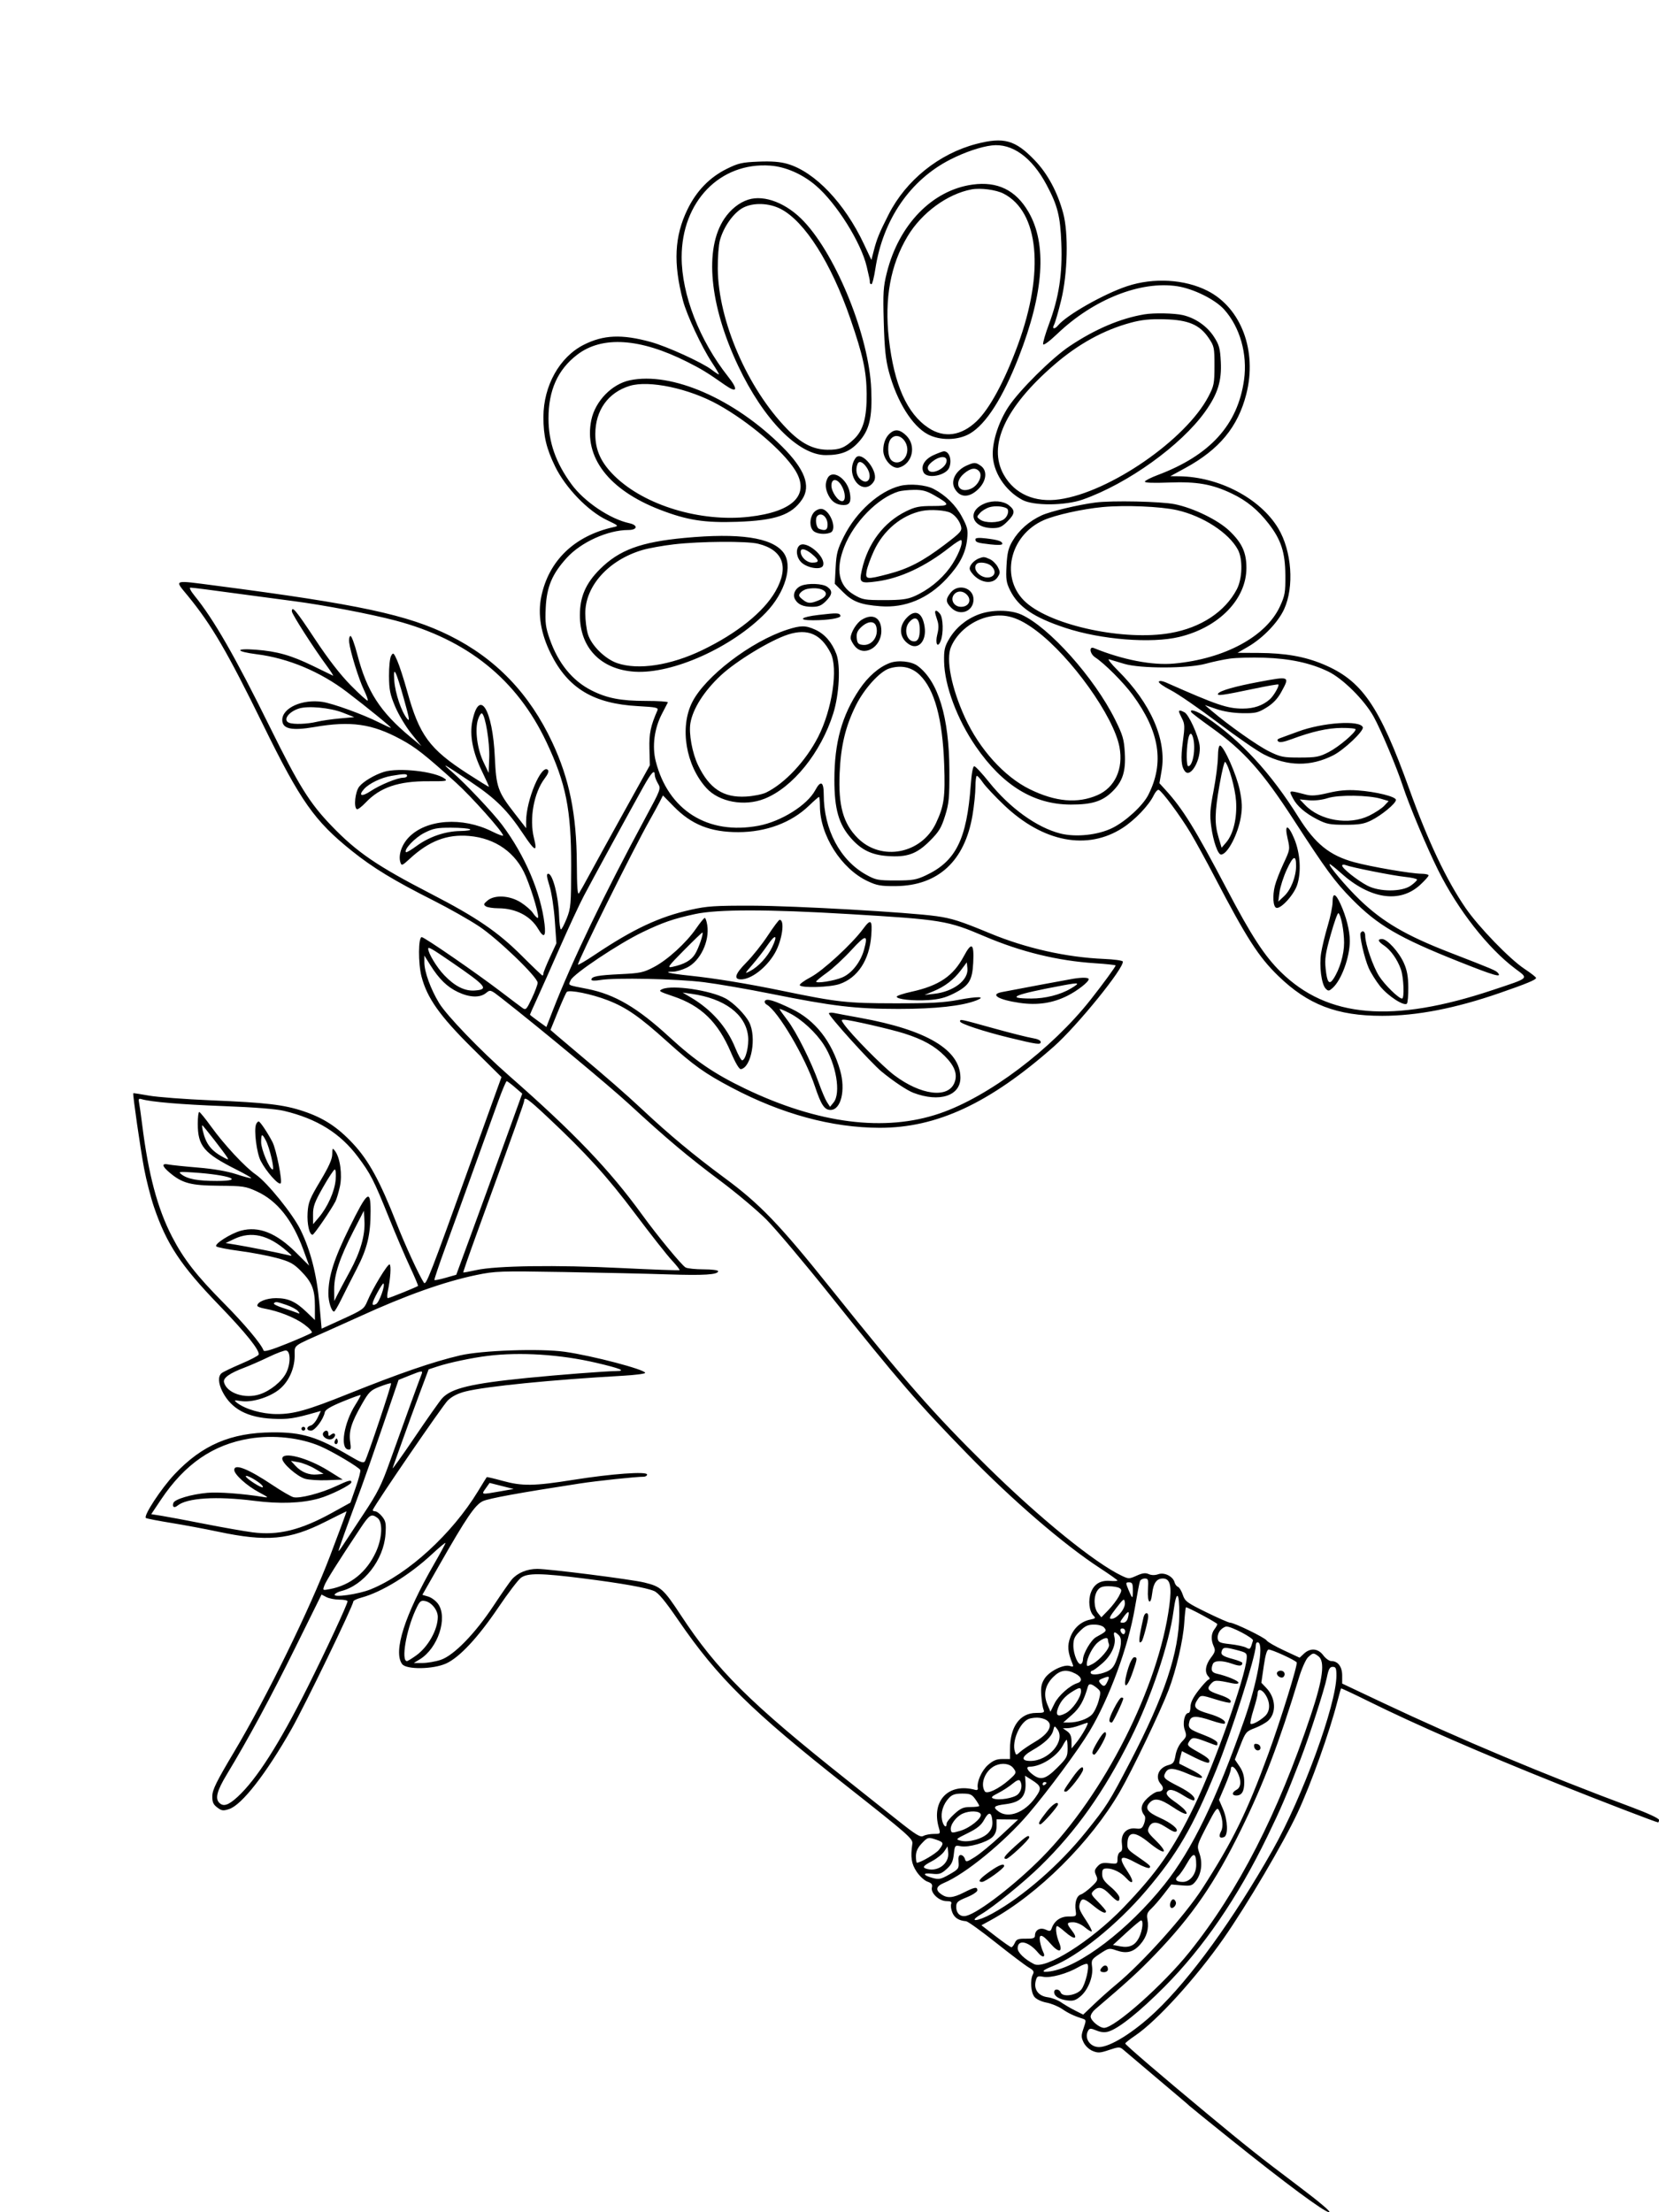 <svg xmlns="http://www.w3.org/2000/svg" width="864" height="1152" viewBox="0 0 864 1152" version="1.1">
	<path d="M 508.362 74.981 C 489.023 80.051, 471.838 93.881, 462.819 111.632 C 457.836 121.438, 456.633 124.392, 454.957 130.939 L 453.821 135.379 449.966 127.177 C 439.926 105.819, 424.377 89.491, 410.133 85.350 C 406.308 84.238, 401.889 83.892, 395.034 84.168 C 386.530 84.509, 384.521 84.961, 378.642 87.856 C 369.590 92.312, 362.691 99.422, 357.993 109.137 C 351.250 123.081, 350.571 136.994, 355.682 156.500 C 357.680 164.122, 365.506 180.848, 370.817 188.844 C 373.066 192.230, 374.672 195, 374.386 195 C 374.100 195, 372.412 193.891, 370.634 192.535 C 365.678 188.754, 347.389 180.415, 338.960 178.092 C 323.888 173.937, 314.299 174.338, 304 179.552 C 291.404 185.929, 283.041 200.896, 283.012 217.114 C 282.994 227.046, 284.547 233.600, 289.147 243 C 294.545 254.033, 306.225 266.128, 315.966 270.771 C 322.261 273.772, 322.354 273.871, 319.466 274.515 C 299.156 279.049, 285.733 291.989, 281.883 310.747 C 279.995 319.947, 281.674 329.990, 286.836 340.378 C 295.823 358.465, 309.110 366.455, 332.299 367.717 C 341.691 368.228, 343.006 368.513, 342.396 369.902 C 338.826 378.035, 338.005 381.990, 338.219 390 L 338.446 398.500 324.857 423 C 317.383 436.475, 309.328 451.100, 306.957 455.500 C 304.586 459.900, 302.164 464.224, 301.573 465.109 C 300.786 466.288, 300.475 462.152, 300.406 449.609 C 300.264 424.032, 296.552 405.708, 287.652 386.664 C 275.759 361.213, 258.213 342.940, 234.222 331.019 C 212.344 320.149, 186.635 314.645, 112.857 305.037 C 89.599 302.008, 90.728 301.617, 97.802 310.250 C 110.206 325.390, 118.297 339.252, 137.051 377.500 C 156.531 417.229, 163.775 427.514, 183.290 443.141 C 194.343 451.994, 204.998 458.464, 225.908 469.023 C 233.833 473.025, 244.408 479.012, 249.408 482.328 C 259.275 488.871, 280.001 508.814, 279.999 511.765 C 279.999 512.719, 278.644 516.364, 276.988 519.864 C 274.194 525.769, 273.838 526.130, 272.058 524.864 C 271.002 524.114, 265.945 520.302, 260.819 516.392 C 247.917 506.552, 221.001 488, 219.626 488 C 217.815 488, 217.740 501.663, 219.514 508.500 C 222.424 519.715, 229.018 529.031, 245.836 545.694 L 261.172 560.888 258.169 569.194 C 256.517 573.762, 251.117 588.750, 246.169 602.500 C 223.774 664.733, 221.870 669.636, 220.748 667.933 C 218.197 664.065, 210.950 648.322, 206.508 637 C 197.901 615.062, 192.006 604.280, 183.838 595.533 C 175.763 586.887, 168.536 582.166, 157.990 578.650 C 147.821 575.258, 138.756 574.189, 110 572.988 C 96.525 572.425, 81.917 571.318, 77.537 570.529 C 73.157 569.739, 69.497 569.184, 69.403 569.296 C 69.019 569.755, 73.127 598.270, 75.051 608.500 C 76.189 614.550, 78.498 623.550, 80.182 628.500 C 86.773 647.874, 94.152 659.022, 113.942 679.506 C 128.104 694.163, 135.405 703.284, 134.692 705.425 C 134.503 705.992, 130.400 708.135, 125.575 710.187 C 120.750 712.240, 116.172 714.443, 115.401 715.082 C 113.456 716.696, 113.652 720.404, 115.913 724.790 C 120.522 733.729, 128.787 738.164, 142.038 738.809 C 149.987 739.196, 153.226 738.711, 164.795 735.400 L 167.090 734.743 165.397 738.294 C 164.466 740.246, 162.871 742.062, 161.852 742.328 C 159.377 742.976, 159.480 745, 161.987 745 C 164.034 745, 168.445 739.120, 169.151 735.452 C 169.417 734.072, 172.118 732.451, 178.507 729.834 C 183.448 727.811, 187.628 726.294, 187.796 726.463 C 187.965 726.631, 186.744 728.911, 185.083 731.530 C 179.153 740.881, 176.986 754.006, 181.241 754.813 C 182.754 755.100, 182.902 754.562, 182.372 750.696 C 181.621 745.221, 183.015 740.740, 188.397 731.319 C 192.166 724.724, 192.940 723.968, 197.895 722.048 C 200.863 720.898, 203.458 720.125, 203.664 720.330 C 204.107 720.774, 191.340 758.862, 190.059 760.916 C 189.342 762.068, 187.897 761.576, 182.338 758.291 C 165.250 748.190, 157.269 745.755, 141.704 745.892 C 120.158 746.081, 105.293 752.466, 90.917 767.705 C 83.919 775.123, 74.475 789.558, 76.003 790.502 C 76.508 790.814, 82.452 791.966, 89.211 793.063 C 95.970 794.159, 106.900 796.201, 113.500 797.601 C 138.989 803.006, 150.720 801.931, 169.406 792.479 C 175.363 789.466, 180.351 787, 180.490 787 C 180.629 787, 176.759 797.462, 171.890 810.250 C 161.294 838.079, 138.919 883.764, 121.888 912.346 C 112.775 927.640, 110.644 931.949, 110.579 935.213 C 110.516 938.441, 111.021 939.628, 113.141 941.231 C 115.457 942.982, 116.222 943.082, 119.371 942.043 C 125.975 939.863, 138.642 923.597, 151.842 900.349 C 158.826 888.046, 184 836.062, 184 833.940 C 184 833.466, 185.905 832.564, 188.232 831.937 C 198.744 829.107, 213.202 820.237, 224.750 809.533 C 228.738 805.837, 232 803.117, 232 803.489 C 232 803.861, 229.356 808.755, 226.124 814.365 C 210.757 841.042, 204.669 860.063, 209.419 866.559 C 211.583 869.518, 225.649 869.318, 232.383 866.233 C 239.353 863.039, 248.993 852.683, 259.564 837.037 C 264.549 829.658, 269.828 822.724, 271.295 821.629 C 274.719 819.073, 281.684 819.147, 304.014 821.981 C 323.707 824.479, 336.373 826.732, 340.604 828.488 C 342.881 829.433, 346.291 833.542, 353.414 843.926 C 373.897 873.785, 391.349 890.966, 440.846 930 C 473.057 955.402, 475.523 957.566, 475.146 960.109 C 474.112 967.081, 474.652 970.608, 477.379 974.683 C 478.918 976.984, 481.454 979.311, 483.015 979.855 C 485.191 980.614, 485.730 981.316, 485.325 982.866 C 484.568 985.759, 489.086 990, 492.923 990 C 495.207 990, 495.796 990.368, 495.355 991.518 C 495.034 992.353, 495.322 994.363, 495.994 995.985 C 497.144 998.762, 499.360 1000.152, 503.149 1000.474 C 504.056 1000.551, 511.031 1005.569, 518.649 1011.624 C 526.267 1017.680, 533.935 1023.472, 535.689 1024.497 C 538.243 1025.988, 538.691 1026.709, 537.939 1028.114 C 536.395 1030.999, 536.849 1037.596, 538.750 1039.892 C 539.750 1041.100, 542.429 1042.364, 545 1042.842 C 547.475 1043.302, 551.142 1044.802, 553.149 1046.176 C 556.454 1048.438, 559.450 1049.843, 564.156 1051.339 C 565.666 1051.819, 565.681 1052.246, 564.331 1056.164 C 563.023 1059.962, 563.023 1060.826, 564.333 1063.572 C 565.182 1065.353, 567.185 1067.248, 569.021 1068.009 C 571.803 1069.161, 572.940 1069.095, 577.608 1067.508 C 582.370 1065.889, 583.190 1065.849, 584.744 1067.153 C 585.710 1067.964, 592.570 1073.774, 599.988 1080.064 C 607.407 1086.354, 614.554 1092.400, 615.871 1093.500 C 617.188 1094.600, 618.769 1095.980, 619.383 1096.567 C 619.997 1097.154, 629.725 1105.037, 641 1114.085 C 669.805 1137.201, 689.794 1152, 692.212 1152 C 693.508 1152, 687.239 1146.697, 675.354 1137.741 C 656.025 1123.175, 649.567 1118.051, 628.500 1100.567 C 604.857 1080.944, 586 1064.774, 586.026 1064.143 C 586.040 1063.789, 588.384 1061.925, 591.235 1060 C 602.485 1052.403, 622.843 1030.030, 637.185 1009.500 C 649.365 992.065, 668.369 959.808, 675.735 944.064 C 682.722 929.130, 692.355 902.210, 696.511 886 C 697.428 882.425, 698.293 879.383, 698.433 879.240 C 698.573 879.096, 704.975 882.094, 712.659 885.901 C 737.074 897.996, 771.087 912.822, 811.641 929.047 C 833.737 937.887, 862.636 949, 863.528 949 C 863.788 949, 864 948.413, 864 947.695 C 864 946.933, 858.267 944.255, 850.223 941.259 C 805.012 924.421, 760.236 905.643, 720.250 886.750 L 699 876.710 699 872.510 C 699 867.929, 696.800 865, 693.359 865 C 692.269 865, 690.378 863.650, 689.158 862 C 686.472 858.367, 682.436 858.013, 679.104 861.118 L 676.830 863.236 668.665 859.436 C 664.174 857.347, 660.129 855.024, 659.676 854.275 C 658.776 852.787, 642.784 845, 640.629 845 C 639.896 845, 634.326 842.561, 628.252 839.580 C 618.173 834.633, 617.102 833.840, 616.003 830.510 C 615.341 828.502, 614.213 826.635, 613.498 826.361 C 612.782 826.086, 611.982 825.039, 611.719 824.033 C 610.899 820.899, 606.453 818.647, 603.267 819.752 C 601.465 820.377, 599.715 820.361, 598.251 819.704 C 596.556 818.944, 595.008 819.143, 591.965 820.516 C 588.098 822.260, 587.772 822.262, 584.214 820.574 C 570.187 813.921, 541.501 790.633, 514.096 763.651 C 486.187 736.172, 471.581 719.538, 432.300 670.500 C 405.859 637.491, 395.723 626.953, 377.415 613.434 C 361.279 601.521, 348.629 590.994, 334.097 577.386 C 326.199 569.989, 315.289 560.470, 300.993 548.500 C 296.395 544.650, 291.295 540.337, 289.660 538.915 L 286.687 536.331 290.517 526.915 C 292.624 521.737, 294.709 517.083, 295.151 516.573 C 296.311 515.234, 308.092 517.609, 316.522 520.882 C 326.199 524.640, 333.026 529.380, 347.326 542.268 C 361.397 554.950, 366.983 558.937, 381.197 566.443 C 407.118 580.130, 433.267 587.230, 458 587.295 C 487.846 587.374, 515.371 574.552, 548.841 544.979 C 561.016 534.221, 585.737 503.712, 584.729 500.688 C 584.557 500.172, 580.160 499.572, 574.958 499.356 C 555.429 498.542, 534.300 493.793, 515.500 485.991 C 500.294 479.680, 495.653 478.197, 487.595 477.077 C 473.065 475.056, 414.107 471.698, 392 471.632 C 372.382 471.574, 368.257 471.843, 359.798 473.739 C 343.272 477.443, 329.884 483.717, 309.750 497.194 C 304.938 500.416, 301 502.712, 301 502.297 C 301 500.200, 329.769 442.290, 338.407 427 C 340.426 423.425, 342.796 419.087, 343.672 417.360 L 345.265 414.220 350.885 419.964 C 360.150 429.432, 370.017 433.357, 384.500 433.336 C 398.974 433.315, 412.134 428.396, 421.268 419.595 C 423.890 417.068, 426.252 415, 426.518 415 C 426.783 415, 427.005 417.137, 427.012 419.750 C 427.050 434.983, 438.142 452.423, 451.892 458.870 C 456.705 461.127, 458.775 461.489, 466.500 461.425 C 488.552 461.242, 502.464 448.392, 506.481 424.500 C 507.313 419.550, 507.995 412.913, 507.997 409.750 C 507.999 406.587, 508.337 404.003, 508.750 404.007 C 509.163 404.011, 510.578 405.597, 511.897 407.533 C 513.215 409.468, 518.199 414.769, 522.973 419.312 C 543.246 438.604, 566.288 443.016, 584.683 431.127 C 591.047 427.013, 598.331 419.384, 600.813 414.231 C 601.680 412.434, 602.853 411.118, 603.421 411.307 C 605.106 411.869, 614.755 424.882, 619.970 433.625 C 622.636 438.094, 628.308 448.444, 632.574 456.625 C 649.212 488.527, 655.422 498.199, 665.658 508.153 C 681.106 523.176, 696.265 529.007, 719.838 528.994 C 737.976 528.984, 757.876 525.118, 781.021 517.109 C 795.094 512.239, 800.008 510.198, 799.972 509.237 C 799.957 508.831, 797.224 506.700, 793.898 504.500 C 786.244 499.436, 770.080 482.737, 763.321 472.908 C 753.351 458.413, 743.764 438.192, 734.039 411.151 C 718.292 367.365, 709.319 354.353, 689.026 345.877 C 679.411 341.861, 669.250 340.084, 655.500 340.013 L 644.500 339.956 650 336.768 C 657.736 332.284, 665.604 324.101, 668.749 317.268 C 674.112 305.619, 672.762 286.894, 665.713 275.146 C 656.339 259.525, 634.828 248.242, 614 248.022 L 609.500 247.975 617.363 243.683 C 635.039 234.037, 644.695 222.331, 649.062 205.259 C 654.822 182.738, 646.396 160.315, 628.829 151.413 C 616.932 145.385, 600.765 144.464, 587 149.030 C 574.910 153.041, 555.540 164.029, 551.075 169.410 C 549.214 171.652, 547.719 171.394, 548.975 169.048 C 549.549 167.974, 551.207 162.236, 552.658 156.298 C 556.033 142.491, 556.518 121.421, 553.703 111 C 550.721 99.965, 545.605 90.456, 538.880 83.454 C 528.715 72.868, 522.745 71.211, 508.362 74.981 M 516.500 75.737 C 510.749 76.424, 502.579 79.190, 495.066 82.994 C 474.036 93.642, 459.804 114.356, 455.872 140.042 C 455.202 144.419, 454.282 148, 453.827 148 C 453.372 148, 453 147.550, 453 147 C 453 145.709, 453.066 146.043, 451.398 138.894 C 448.452 126.265, 435.646 105.845, 424.906 96.651 C 417.900 90.654, 409.126 86.814, 401.120 86.241 C 374.964 84.369, 355 105.009, 355 133.923 C 355 153.356, 364.291 177.272, 379.135 196.051 C 384.654 203.034, 383.939 204.955, 377.500 200.442 C 368.346 194.025, 365.450 192.252, 357.947 188.468 C 333.335 176.057, 313.568 174.769, 300.584 184.729 C 290.451 192.501, 285.628 203.248, 285.654 218 C 285.675 230.281, 289.447 241.030, 297.665 252.225 C 304.320 261.290, 317.715 270.300, 327.750 272.459 C 332.408 273.462, 332.021 276, 327.210 276 C 316.590 276, 302.693 282.273, 295.233 290.435 C 287.568 298.822, 284.723 305.556, 284.206 316.534 C 283.843 324.247, 284.140 326.601, 286.239 332.636 C 290.656 345.338, 298.046 354.456, 308.020 359.510 C 316.065 363.587, 323.343 365, 336.293 365 C 342.824 365, 348.014 365.337, 347.828 365.750 C 347.641 366.162, 346.270 368.816, 344.780 371.646 C 340.783 379.242, 339.534 388.616, 341.492 396.343 C 347.986 421.983, 368.681 434.966, 395.114 429.985 C 406.825 427.777, 420.375 419.290, 424.543 411.550 C 427.442 406.167, 429 406.959, 429 413.816 C 429 431.940, 437.520 447.987, 451.152 455.538 C 456.079 458.267, 457.287 458.500, 466.500 458.500 C 475.239 458.500, 477.216 458.164, 482.175 455.840 C 497.822 448.505, 503.504 437.064, 505.565 408.750 C 506.007 402.670, 506.693 399.004, 507.387 399.011 C 507.999 399.017, 511.459 402.730, 515.076 407.261 C 525.848 420.758, 540.064 430.997, 552.282 434.056 C 560.359 436.079, 571.809 434.861, 579.277 431.184 C 586.242 427.755, 595.161 419.568, 597.997 414 C 606.509 397.286, 603.959 380.981, 589.833 361.814 C 585.061 355.339, 575.280 345.540, 570.390 342.336 C 567.534 340.465, 566.993 336.375, 569.750 337.500 C 584.779 343.630, 600.147 346.589, 611.500 345.539 C 637.795 343.107, 659.377 331.449, 666.590 315.782 C 669.194 310.126, 669.475 308.503, 669.406 299.500 C 669.315 287.591, 667.186 281.055, 660.660 272.651 C 655.085 265.472, 649.252 260.700, 641.571 257.034 C 631.219 252.093, 623.345 250.714, 608.705 251.278 C 600.361 251.599, 596.026 251.421, 596.245 250.766 C 596.429 250.213, 599.401 248.700, 602.848 247.404 C 630.208 237.119, 644.635 221.237, 647.892 197.818 C 649.763 184.373, 645.769 170.285, 637.491 161.121 C 632.790 155.919, 621.576 150.363, 613.142 149.059 C 594.033 146.105, 569.409 155.877, 550.585 173.885 C 546.594 177.703, 543.496 179.981, 543.259 179.272 C 543.033 178.597, 544.403 173.872, 546.303 168.772 C 551.490 154.852, 553.364 142.603, 552.739 126.692 C 552.181 112.456, 550.813 107.050, 545.034 96.225 C 537.373 81.873, 527.070 74.476, 516.500 75.737 M 506.500 96.126 C 485.591 98.993, 468.148 116.902, 461.875 141.941 C 459.997 149.440, 459.817 152.342, 460.264 167.941 C 460.652 181.514, 461.252 187.316, 462.906 193.500 C 467.060 209.031, 475.067 221.892, 483.262 226.199 C 489.656 229.559, 499.014 229.373, 505.153 225.764 C 513.551 220.828, 522.221 207.240, 530.525 186 C 543.708 152.283, 545.390 127.009, 535.566 110.248 C 528.949 98.958, 519.463 94.349, 506.500 96.126 M 506 98.627 C 493.389 100.989, 480.004 110.791, 472.673 123.036 C 463.754 137.931, 460.544 155.509, 462.921 176.429 C 465.633 200.301, 472.350 215.407, 483.552 222.827 C 491.716 228.234, 500.578 227.017, 508.580 219.389 C 515.383 212.903, 523.175 198.491, 530.116 179.555 C 544.066 141.494, 541.097 110.289, 522.622 100.817 C 518.725 98.819, 510.654 97.756, 506 98.627 M 389.648 103.971 C 384.965 105.466, 380.458 109.073, 377.205 113.927 C 366.693 129.618, 369.458 158.908, 384.441 190.554 C 397.693 218.544, 415.806 237, 430.024 237 C 437.944 237, 442.553 235.208, 446.975 230.411 C 452.795 224.097, 454.354 217.680, 453.733 202.596 C 452.615 175.425, 435.884 133.708, 418.765 115.408 C 409.824 105.850, 398.139 101.260, 389.648 103.971 M 387.134 108.098 C 382.172 110.628, 376.934 117.914, 374.940 125.063 C 374.259 127.503, 373.751 134.225, 373.811 140 C 374.092 167.072, 389.220 202.052, 409.848 223.330 C 417.178 230.890, 423.373 234.090, 430.887 234.197 C 437.252 234.287, 439.969 233.209, 444.728 228.706 C 449.596 224.098, 451.456 217.440, 451.348 205 C 451.247 193.323, 449.476 185.174, 442.871 166 C 432.869 136.963, 419.075 115.225, 406.572 108.797 C 400.508 105.680, 392.448 105.390, 387.134 108.098 M 596 163.693 C 583.414 165.808, 570.319 171.383, 557 180.295 C 547.787 186.460, 530.831 203.283, 525.196 211.850 C 520.280 219.323, 516.996 229.154, 517.010 236.355 C 517.027 245.638, 523.352 255.461, 532.447 260.330 C 538.318 263.473, 554.731 263.367, 563.925 260.126 C 587.337 251.873, 615.103 231.925, 627.648 214.345 C 634.178 205.194, 636.308 198.402, 635.791 188.377 C 635.429 181.360, 634.943 179.591, 632.224 175.377 C 628.645 169.833, 622.554 165.596, 615.987 164.083 C 611.588 163.069, 600.945 162.861, 596 163.693 M 589 168.015 C 574.865 171.807, 561.569 179.113, 548.990 190 C 523.407 212.143, 514.250 232.164, 522.792 247.284 C 528.408 257.225, 538.937 261.856, 551.769 260.029 C 577.953 256.303, 617.599 228.943, 629.338 206.500 C 632.242 200.947, 632.477 199.756, 632.488 190.500 C 632.499 181.033, 632.340 180.263, 629.500 176.059 C 624.796 169.095, 618.946 166.598, 606.562 166.270 C 598.968 166.068, 594.661 166.496, 589 168.015 M 328 198.032 C 318.639 199.999, 309.990 208.914, 307.961 218.689 C 303.942 238.047, 317.005 255.128, 343.718 265.444 C 357.853 270.903, 366.907 272.321, 383.894 271.736 C 403.917 271.046, 412.276 268.166, 417.726 260.078 C 422.457 253.058, 419.154 244.342, 407.273 232.499 C 382.333 207.640, 349.735 193.467, 328 198.032 M 327.994 200.934 C 316.729 204.361, 310.055 213.675, 310.032 226 C 310.016 234.471, 313.032 241.022, 320.142 247.958 C 335.771 263.206, 364.796 271.976, 390.141 269.107 C 413.328 266.482, 422.115 257.458, 413.978 244.626 C 407.602 234.572, 389.770 219.454, 373.927 210.669 C 358.795 202.279, 338.037 197.879, 327.994 200.934 M 463.913 225.282 C 461.423 227.194, 460 230.549, 460 234.511 C 460 239.269, 464.789 244.484, 468.243 243.489 C 475.182 241.489, 477.336 232.182, 472.077 226.923 C 468.962 223.808, 466.482 223.309, 463.913 225.282 M 463.895 228.626 C 462.008 230.901, 462.187 237.615, 464.188 239.617 C 466.546 241.975, 470.466 240.703, 471.960 237.096 C 474.546 230.853, 467.868 223.840, 463.895 228.626 M 486.243 236.976 C 481.448 239.153, 479.322 242.864, 481.035 246.065 C 482.904 249.557, 492.778 247.626, 494.379 243.455 C 495.893 239.511, 494.367 234.963, 491.550 235.022 C 490.973 235.034, 488.584 235.914, 486.243 236.976 M 446.220 237.864 C 445.618 238.236, 444.736 239.657, 444.260 241.020 C 441.915 247.738, 447.194 255.600, 452.444 253.208 C 453.819 252.581, 455.225 250.952, 455.567 249.589 C 456.774 244.781, 449.596 235.777, 446.220 237.864 M 485.582 240.345 C 483.522 241.993, 482.863 243.200, 483.341 244.446 C 484.649 247.855, 493 243.877, 493 239.845 C 493 237.218, 489.166 237.477, 485.582 240.345 M 446.583 241.645 C 445.462 244.565, 446.016 247.704, 447.963 249.466 C 452.022 253.140, 454.718 248.552, 451.440 243.549 C 449.457 240.523, 447.333 239.690, 446.583 241.645 M 503.500 242.403 C 497.863 244.891, 494.982 250.202, 497.094 254.212 C 499.766 259.284, 504.761 259.439, 509.600 254.600 C 513.806 250.394, 514.329 245.044, 510.777 242.557 C 508.120 240.696, 507.402 240.680, 503.500 242.403 M 502.077 246.589 C 496.462 251.313, 499.096 257.261, 505.593 254.529 C 509.389 252.933, 511.899 247.788, 509.999 245.499 C 508.175 243.301, 505.556 243.661, 502.077 246.589 M 431.035 248.934 C 429.589 251.636, 429.744 254.605, 431.510 258.020 C 433.263 261.410, 435.804 263, 439.466 263 C 442.574 263, 443.445 261.184, 442.570 256.522 C 441.194 249.189, 433.580 244.180, 431.035 248.934 M 433 252.865 C 433 256.068, 436.378 261, 438.573 261 C 440.555 261, 440.394 256.476, 438.284 252.904 C 435.996 249.030, 433 249.008, 433 252.865 M 468.734 253.031 C 457.897 255.749, 445.955 266.483, 439.538 279.271 C 436.147 286.029, 435.581 288.147, 435.194 295.527 L 434.749 304.012 439.128 308.391 C 444.086 313.349, 448.246 314.913, 458.579 315.701 C 471.395 316.679, 483.270 311.743, 492.921 301.425 C 499.800 294.072, 502.935 288.033, 503.694 280.672 C 504.188 275.888, 503.872 274.541, 500.993 269.139 C 497.724 263.004, 492.416 257.797, 486.137 254.564 C 482.065 252.466, 473.864 251.744, 468.734 253.031 M 468 255.935 C 457.200 259.232, 444.704 271.947, 439.684 284.748 C 435.041 296.587, 436.719 304.987, 444.659 309.655 C 449.189 312.317, 450.209 312.500, 460.526 312.500 C 469.240 312.500, 472.491 312.093, 476.026 310.558 C 483.217 307.437, 489.963 302.056, 494.627 295.720 C 498.659 290.244, 501.847 282.513, 500.591 281.258 C 500.294 280.961, 497.548 282.694, 494.489 285.109 C 481.940 295.016, 468.858 301.132, 456.742 302.755 C 447.881 303.942, 447.339 303.531, 448.851 296.775 C 451.939 282.977, 460.222 271.985, 471.824 266.287 C 476.627 263.929, 478.756 263.500, 485.663 263.500 C 494.998 263.500, 495.105 262.822, 486.549 257.915 C 482.575 255.635, 480.329 255.035, 476 255.095 C 472.975 255.137, 469.375 255.515, 468 255.935 M 513.021 262.116 C 503.219 266.027, 505.993 275, 517.004 275 C 520.443 275, 521.814 274.386, 524.600 271.600 C 528.689 267.511, 528.842 265.808, 525.365 263.073 C 522.527 260.840, 517.245 260.431, 513.021 262.116 M 570.500 261.687 C 561.522 262.848, 546.999 266.312, 542.527 268.359 C 535.984 271.355, 530.628 276.072, 527.274 281.795 C 525.149 285.421, 524.539 287.948, 524.192 294.558 C 523.816 301.720, 524.066 303.413, 526.097 307.480 C 530.413 316.121, 538.336 321.500, 554.763 326.940 C 573.401 333.112, 599.656 335.197, 614.250 331.663 C 634.884 326.667, 649.125 311.995, 649.125 295.735 C 649.125 287.716, 646.843 282.732, 640.301 276.464 C 634.372 270.783, 621.559 264.533, 611.792 262.559 C 604.617 261.108, 579.142 260.570, 570.500 261.687 M 515.419 264.100 C 513.724 264.578, 511.480 265.917, 510.432 267.075 C 508.558 269.146, 508.558 269.204, 510.454 270.590 C 513.022 272.467, 520.007 272.384, 522.777 270.443 C 524.924 268.940, 525.790 265.561, 524.250 264.697 C 522.277 263.590, 518.200 263.315, 515.419 264.100 M 574.257 264.047 C 563.705 265.046, 549.680 268.163, 543.562 270.869 C 525.473 278.871, 520.647 301.703, 534.478 313.847 C 548.251 325.939, 585.667 333.826, 609.499 329.660 C 625.391 326.882, 637.968 318.611, 644.120 306.892 C 647.046 301.320, 647.321 291.158, 644.680 286.229 C 639.992 277.482, 626.493 268.717, 613 265.660 C 604.463 263.726, 585.833 262.950, 574.257 264.047 M 423.557 267.223 C 421.556 270.078, 421.563 274.421, 423.571 276.429 C 425.166 278.023, 429.536 278.499, 432.418 277.393 C 436.394 275.867, 432.144 265, 427.571 265 C 426.165 265, 424.447 265.951, 423.557 267.223 M 480.267 266.044 C 469.658 268.164, 460.099 276.088, 455.121 286.887 C 453.345 290.742, 451.632 295.494, 451.315 297.448 C 450.609 301.795, 451.252 301.880, 462.562 298.928 C 473.073 296.185, 480.548 292.313, 491.822 283.771 C 500.302 277.345, 501.085 276.473, 500.494 274.104 C 499.797 271.311, 497.460 268.299, 495.011 267.035 C 492.392 265.684, 484.666 265.164, 480.267 266.044 M 425.667 268.667 C 424.356 269.978, 425.010 274.790, 426.582 275.393 C 429.794 276.626, 431 276.027, 431 273.200 C 431 269.255, 427.799 266.534, 425.667 268.667 M 356.500 280.115 C 333.670 282.258, 322.449 286.409, 312.412 296.425 C 305.058 303.764, 302 310.794, 302 320.359 C 302 337.363, 312.957 348.656, 330.549 349.785 C 350.266 351.050, 381.287 337.116, 398.727 319.161 C 409.017 308.567, 413.168 294.297, 407.905 287.607 C 401.821 279.872, 385.080 277.432, 356.500 280.115 M 508 280.803 C 508 282.397, 508.880 282.702, 515.750 283.484 C 519.692 283.933, 522 283.830, 522 283.205 C 522 281.845, 519.780 281.109, 513.415 280.361 C 509.815 279.938, 508 280.086, 508 280.803 M 351 283.456 C 345.225 284.125, 337.853 285.451, 334.617 286.403 C 316.952 291.599, 304.730 305.172, 304.813 319.499 C 304.833 322.945, 305.433 327.730, 306.147 330.132 C 307.899 336.029, 315.083 343.159, 321.463 345.333 C 332.412 349.064, 349.219 346.493, 365.684 338.570 C 383.795 329.854, 397.711 318.689, 403.842 307.954 C 411.102 295.241, 407.866 286.358, 394.807 283.152 C 388.877 281.696, 364.759 281.864, 351 283.456 M 416.203 284.197 C 414.227 286.173, 414.820 290.482, 417.402 292.908 C 420.579 295.893, 427.701 296.943, 428.615 294.562 C 430.390 289.936, 419.531 280.869, 416.203 284.197 M 417 287.277 C 417 290.046, 420.127 293, 423.057 293 C 426.813 293, 426.777 291.832, 422.923 288.589 C 419.608 285.799, 417 285.222, 417 287.277 M 510 290.709 C 507.406 291.663, 505 294.241, 505 296.066 C 505 297.032, 506.385 298.987, 508.077 300.411 C 512.179 303.863, 517.340 303.938, 519.542 300.576 C 520.961 298.411, 520.971 297.845, 519.640 295.271 C 518.821 293.686, 516.970 291.852, 515.528 291.195 C 512.701 289.907, 512.283 289.870, 510 290.709 M 508.667 293.667 C 505.888 296.445, 511.069 301.701, 515.493 300.591 C 518.483 299.841, 518.804 297.037, 516.171 294.655 C 514.339 292.997, 509.918 292.415, 508.667 293.667 M 417.315 305.007 C 414.209 306.259, 412.662 309.499, 413.988 311.977 C 415.487 314.778, 418.228 316, 423.011 316 C 426.257 316, 427.787 315.367, 430.077 313.077 C 433.577 309.577, 433.757 307.644, 430.777 305.557 C 428.371 303.871, 420.892 303.566, 417.315 305.007 M 101.331 310.250 C 111.247 322.412, 122.401 341.839, 140.411 378.315 C 155.675 409.229, 161.163 418.056, 172.422 429.805 C 185.765 443.728, 196.139 450.833, 224.500 465.472 C 248.103 477.655, 259.358 485.335, 271.708 497.685 C 277.382 503.358, 282.243 508, 282.512 508 C 282.780 508, 283 507.521, 283 506.934 C 283 506.348, 284.523 502.572, 286.385 498.543 L 289.770 491.217 288.941 479.358 C 288.478 472.746, 287.248 464.735, 286.161 461.250 C 284.647 456.399, 284.505 455, 285.527 455 C 287.823 455, 290.826 466.593, 291.161 476.750 C 291.293 480.738, 291.728 484, 292.129 484 C 292.529 484, 293.887 481.413, 295.147 478.250 C 297.281 472.891, 297.438 471.037, 297.460 451 C 297.492 421.572, 294.784 408.004, 284.560 386.377 C 269.162 353.805, 243.347 333.031, 206 323.158 C 193.001 319.721, 168.635 315.073, 152.883 313.025 C 148.822 312.497, 140.325 311.365, 134 310.509 C 108.301 307.032, 100.438 306.016, 99.183 306.008 C 98.435 306.003, 99.362 307.834, 101.331 310.250 M 420.323 306.696 C 419.125 306.929, 417.565 307.820, 416.855 308.675 C 415.771 309.981, 415.937 310.531, 417.893 312.115 C 420.691 314.380, 421.996 314.446, 426.532 312.551 C 433.821 309.505, 429.042 304.999, 420.323 306.696 M 495.073 308.635 C 492.387 312.049, 492.460 313.551, 495.455 316.545 C 499.977 321.067, 507 318.397, 507 312.155 C 507 306.046, 498.973 303.677, 495.073 308.635 M 497.200 309.200 C 494.567 311.833, 496.590 316, 500.500 316 C 504.614 316, 506.255 312.398, 503.429 309.571 C 501.557 307.700, 498.861 307.539, 497.200 309.200 M 152 318.361 C 152 319.773, 163.357 337.485, 170.283 346.875 C 172.463 349.830, 173.854 352.058, 173.374 351.825 C 172.893 351.592, 168.225 349.321, 163 346.778 C 151.657 341.257, 144.327 339.176, 133.250 338.332 C 122.110 337.483, 122.529 339.284, 133.803 340.707 C 150.110 342.765, 166.866 349.794, 180.767 360.408 C 191.790 368.823, 204.253 379, 203.537 379 C 203.210 379, 200.368 377.706, 197.221 376.124 C 188.983 371.983, 173.265 366.290, 167.869 365.493 C 157.420 363.949, 147 368.652, 147 374.912 C 147 379.581, 151.864 380.648, 163.778 378.592 C 182.681 375.330, 193.709 376.893, 208.656 384.956 C 216.415 389.141, 221.131 392.838, 237.394 407.488 C 245.512 414.802, 262 433.298, 262 435.092 C 262 435.504, 259.413 434.551, 256.250 432.975 C 240.773 425.262, 221.974 426.594, 212.879 436.049 C 209.158 439.917, 207.344 445.358, 208.530 449.094 C 209.117 450.944, 209.503 450.791, 213.450 447.153 C 223.446 437.939, 232.768 434.355, 244.238 435.317 C 258.062 436.476, 268.758 444.063, 273.866 456.334 C 277.486 465.029, 281.189 478, 280.051 478 C 279.600 478, 278.474 476.847, 277.551 475.437 C 276.627 474.028, 273.787 471.553, 271.240 469.937 C 265.450 466.265, 257.613 465.833, 253.861 468.980 C 251.846 470.669, 251.720 471.107, 253 471.964 C 253.825 472.517, 256.795 472.976, 259.601 472.985 C 268.608 473.012, 276.286 476.980, 280.215 483.639 C 283.219 488.731, 284.382 487.910, 283.600 481.250 C 281.679 464.898, 273.340 445.375, 261.550 429.628 C 256.768 423.241, 242.584 408.219, 235.500 402.038 C 229.475 396.781, 230.245 397.188, 245 407.049 C 258.154 415.840, 264.244 421.878, 272.560 434.375 C 278.635 443.503, 279.999 444.025, 278.103 436.497 C 275.557 426.384, 278.001 412.799, 283.713 405.309 C 285.403 403.094, 285.967 401.567, 285.330 400.930 C 282.027 397.627, 274 416.642, 274 427.769 L 274 431.264 267.879 423.382 C 259.265 412.289, 258.414 409.868, 257.718 394.500 C 256.579 369.319, 249.622 358.055, 245.995 375.522 C 244.482 382.814, 246.203 391.792, 251.001 401.629 C 253.111 405.956, 254.743 409.591, 254.627 409.707 C 254.510 409.823, 249.543 406.769, 243.588 402.920 C 223.629 390.019, 218.426 382.936, 212.071 360.017 C 210.320 353.701, 207.985 346.501, 206.882 344.017 C 205.026 339.837, 204.789 339.649, 203.703 341.500 C 203.038 342.633, 202.557 347.183, 202.592 352 C 202.645 359.208, 203.136 361.640, 205.818 368.002 C 207.557 372.129, 211.335 378.429, 214.213 382.002 L 219.446 388.500 214.002 384 C 197.992 370.769, 191.089 360.089, 186.081 340.804 C 184.661 335.338, 183.050 331.009, 182.500 331.183 C 181.950 331.357, 181.653 332.829, 181.841 334.452 C 182.409 339.371, 186.828 353.652, 189.486 359.163 C 190.861 362.014, 191.767 364.567, 191.497 364.836 C 191.228 365.105, 187.276 361.540, 182.715 356.913 C 177.180 351.297, 170.957 343.263, 164.001 332.750 C 154.082 317.761, 152 315.265, 152 318.361 M 487 318.851 C 487 319.319, 487.500 321.136, 488.112 322.890 C 488.911 325.184, 488.924 327.259, 488.156 330.284 C 486.903 335.218, 488.343 337.858, 489.963 333.598 C 491.406 329.801, 491.203 321.851, 489.608 319.750 C 488.185 317.875, 487 317.466, 487 318.851 M 509.500 320.031 C 502.999 322.536, 497.667 327.006, 494.274 332.796 C 491.954 336.754, 491.569 338.488, 491.679 344.472 C 491.910 357.023, 498.477 374.607, 508.213 388.742 C 522.186 409.031, 538.369 418.934, 557.624 418.979 C 568.617 419.004, 574.070 417.310, 579.242 412.262 C 584.679 406.955, 586.359 401.761, 585.794 392 C 585.386 384.952, 584.762 382.826, 580.707 374.658 C 569.940 352.968, 546.402 326.619, 531.927 320.052 C 526.128 317.422, 516.296 317.412, 509.500 320.031 M 426.250 320.230 C 416.960 321.323, 415.210 323, 423.360 323 C 431.411 323, 438.127 321.880, 437.703 320.609 C 437.211 319.131, 435.944 319.089, 426.250 320.230 M 472.495 321.414 C 467.837 326.072, 468.220 332.133, 473.387 335.518 C 478.247 338.702, 482.644 333.781, 481.537 326.398 C 480.438 319.068, 476.830 317.079, 472.495 321.414 M 515.445 321.040 C 506.626 322.757, 498.509 329.144, 495.258 336.924 C 492.565 343.370, 495.486 358.179, 502.478 373.520 C 510.017 390.064, 522.975 404.430, 536.250 410.963 C 549.695 417.579, 561.226 418.580, 571.614 414.034 C 580.699 410.059, 585.133 400.316, 583.011 388.994 C 580.025 373.067, 557.887 342.105, 539.720 328.449 C 530.406 321.448, 523.763 319.420, 515.445 321.040 M 448.756 322.755 C 446.033 324.443, 443 329.455, 443 332.266 C 443 333.071, 443.933 334.916, 445.073 336.365 C 449.789 342.362, 459 337.193, 459 328.549 C 459 321.657, 454.568 319.151, 448.756 322.755 M 473.655 323.829 C 470.452 327.368, 472.042 334, 476.093 334 C 478.047 334, 479 332.034, 479 328 C 479 322.075, 476.798 320.356, 473.655 323.829 M 448.583 326.510 C 446.511 328.431, 445.948 329.781, 446.187 332.260 C 446.449 334.976, 446.954 335.552, 449.310 335.822 C 454.007 336.361, 457.667 331.508, 456.393 326.431 C 455.582 323.198, 452.120 323.233, 448.583 326.510 M 410 327.888 C 391.084 334.011, 367.178 352.285, 360.444 365.769 C 353.889 378.896, 357.177 398.611, 367.883 410.376 C 374.506 417.656, 387.633 420.086, 398.080 415.969 C 412.848 410.147, 427.573 391.899, 433.963 371.500 C 437.079 361.553, 437.847 346.506, 435.546 340.482 C 433.233 334.425, 429.474 330.120, 424.541 327.880 C 419.555 325.615, 417.018 325.616, 410 327.888 M 410.500 330.404 C 401.412 333.291, 383.499 344.161, 375.418 351.695 C 366.685 359.836, 360.811 369.066, 359.553 376.625 C 358.652 382.038, 360.528 392.234, 363.585 398.540 C 369.487 410.711, 376.741 415.457, 388.450 414.807 C 392.328 414.592, 397.075 413.646, 399 412.705 C 408.756 407.935, 419.616 396.330, 426.053 383.797 C 433.412 369.468, 436.619 347.894, 432.564 340 C 427.503 330.147, 420.668 327.175, 410.500 330.404 M 640.472 342.972 C 637.157 343.444, 631.532 344.636, 627.972 345.620 C 618.701 348.184, 593.914 348.227, 585.500 345.693 C 582.200 344.700, 578.658 343.640, 577.630 343.338 C 576.601 343.036, 578.641 345.649, 582.163 349.144 C 599.396 366.250, 607.733 385.387, 604.939 401.428 L 603.820 407.855 607.110 411.471 C 616.081 421.330, 622.293 431.389, 638.872 462.908 C 651.748 487.388, 658.501 497.764, 667.001 506.127 C 691.380 530.113, 725.211 532.988, 777.507 515.516 C 796.983 509.009, 796.202 509.755, 789.113 504.426 C 774.915 493.753, 759.382 473.940, 749.111 453.402 C 743.203 441.589, 733.887 419.409, 730.528 409.157 C 727.328 399.390, 719.133 379.930, 715.373 373.170 C 710.549 364.496, 699.283 353.312, 691.707 349.676 C 682.455 345.236, 671.849 342.947, 658.500 342.508 C 651.900 342.291, 643.787 342.499, 640.472 342.972 M 463.314 345.273 C 457.660 347.450, 452.047 352.346, 447.577 359 C 438.465 372.563, 434.551 386.677, 434.542 406 C 434.534 421.269, 436.782 429.199, 443.178 436.464 C 448.557 442.576, 453.892 445.184, 462.237 445.783 C 472.392 446.512, 477.384 444.733, 484.174 437.967 C 488.979 433.178, 490.204 431.179, 492.174 424.906 C 494.232 418.352, 494.492 415.601, 494.431 401 C 494.315 373.463, 488.578 354.671, 477.864 346.733 C 474.626 344.333, 467.588 343.627, 463.314 345.273 M 463.241 348.070 C 458.241 349.592, 450.024 358.659, 445.690 367.435 C 440.300 378.350, 437.905 388.336, 437.281 402.500 C 436.530 419.556, 439.114 428.841, 446.730 436.457 C 458.985 448.712, 479.930 444.670, 487.482 428.593 C 491.676 419.665, 492.321 415.048, 491.729 398.168 C 490.896 374.394, 486.720 359.039, 479.052 351.550 C 474.784 347.383, 469.392 346.196, 463.241 348.070 M 205.339 354.500 C 205.847 361.107, 209.066 370.643, 211.993 374.209 C 213.542 376.096, 213.258 374.308, 210.381 364.061 C 206.105 348.834, 204.699 346.167, 205.339 354.500 M 655.576 355.104 C 643.234 357.411, 635.317 359.677, 634.398 361.165 C 633.550 362.537, 636.546 362.130, 653.449 358.576 C 660.020 357.194, 665.566 356.233, 665.772 356.439 C 666.395 357.062, 663.333 362.392, 661.352 364.132 C 657.592 367.434, 653.046 369, 647.215 369 C 639.199 369, 633.780 367.158, 607.303 355.433 C 605.359 354.572, 603.875 354.393, 603.514 354.977 C 603.188 355.504, 605.977 357.498, 609.711 359.407 C 613.445 361.316, 624.489 368.914, 634.254 376.291 C 644.018 383.669, 654.818 391.129, 658.254 392.870 C 670.635 399.146, 682.565 399.295, 694.353 393.321 C 699.975 390.472, 710.373 380.620, 709.746 378.737 C 708.462 374.886, 688.828 376.188, 676 380.974 C 671.875 382.514, 667.637 384.064, 666.583 384.419 C 665.273 384.861, 664.990 385.390, 665.691 386.091 C 666.392 386.792, 668.582 386.424, 672.609 384.927 C 683.383 380.921, 691.425 379.116, 698.750 379.058 C 702.737 379.026, 706 379.356, 706 379.792 C 706 381.508, 697.201 388.950, 692 391.633 C 687.101 394.160, 685.461 394.472, 676.985 394.485 C 668.262 394.499, 666.921 394.230, 660.882 391.260 C 654.904 388.320, 639.889 377.712, 631 370.150 L 627.500 367.172 633.500 369.226 C 637.294 370.525, 642.291 371.318, 647.091 371.382 C 653.887 371.474, 655.195 371.168, 659.591 368.458 C 662.964 366.378, 665.353 363.878, 667.227 360.466 C 671.844 352.057, 671.851 352.060, 655.576 355.104 M 155.643 368.969 C 150.137 370.733, 147.171 375.084, 150.582 376.393 C 153.006 377.323, 159.996 377.072, 165 375.874 C 167.475 375.282, 172.875 374.495, 177 374.125 L 184.500 373.453 178.500 371.101 C 171.946 368.532, 160.375 367.452, 155.643 368.969 M 614 370.550 C 614 370.852, 614.728 372.507, 615.618 374.228 C 617.037 376.973, 617.087 378.442, 616.023 386.231 C 614.831 394.952, 615.155 399.277, 617.185 401.723 C 620.140 405.283, 625.703 395.280, 624.745 388.132 C 624.047 382.934, 619.121 372.135, 616.907 370.950 C 614.894 369.873, 614 369.750, 614 370.550 M 620.442 370.907 C 620.751 371.405, 625.571 375.075, 631.154 379.061 C 647.844 390.977, 657.480 401.807, 673.806 427 C 690.657 453.003, 695.164 459.140, 704 468.120 C 717.599 481.942, 728.545 488.326, 760.262 500.938 C 778.083 508.024, 782.271 509.237, 780.169 506.703 C 779.060 505.368, 777.882 504.866, 755 495.997 C 732.212 487.165, 720.181 480.122, 708.138 468.565 C 701.063 461.776, 691.172 450, 692.545 450 C 692.908 450, 695.515 452.076, 698.338 454.614 C 713.486 468.234, 729.023 470.550, 739.632 460.771 C 742.035 458.557, 744 456.353, 744 455.873 C 744 455.393, 742.313 454.998, 740.250 454.995 C 735.050 454.987, 714.005 451.371, 705.223 448.976 C 692.506 445.508, 684.932 439.397, 676.333 425.667 C 661.736 402.360, 646.287 385.629, 627.976 373.298 C 623.386 370.207, 619.186 368.874, 620.442 370.907 M 248.957 374.631 C 247.227 379.873, 248.503 389.909, 251.777 396.795 L 254.489 402.500 254.791 394.507 C 255.089 386.618, 252.789 372.606, 251.017 371.510 C 250.546 371.220, 249.619 372.624, 248.957 374.631 M 618.642 385.750 C 617.745 391.178, 617.861 399, 618.839 399 C 621.248 399, 622.838 389.730, 621.370 384.250 C 620.472 380.900, 619.341 381.522, 618.642 385.750 M 634.290 394.229 C 634.244 397.678, 633.221 405.592, 632.016 411.815 C 630.177 421.318, 629.981 424.282, 630.791 430.315 C 631.823 438.012, 634.260 445, 635.910 445 C 639.216 445, 644.716 434.571, 646.230 425.430 C 647.032 420.593, 646.907 417.618, 645.644 411.396 C 644.071 403.649, 637.549 388.867, 635.437 388.262 C 634.772 388.072, 634.342 390.311, 634.290 394.229 M 635.183 408.351 C 632.580 423.117, 632.461 428.823, 634.606 436.046 L 636.212 441.454 638.588 438.692 C 642.335 434.337, 644.347 425.859, 643.726 417.050 C 643.259 410.431, 640.054 398.939, 638.060 396.733 C 637.678 396.311, 636.384 401.539, 635.183 408.351 M 200 401.935 C 195.153 403.415, 189.165 406.975, 187.095 409.607 C 184.965 412.314, 184.109 420.331, 185.835 421.398 C 186.294 421.682, 188.378 420.111, 190.466 417.907 C 197.945 410.015, 207.559 406.741, 223 406.830 C 232.290 406.884, 233.280 406.727, 231.594 405.471 C 226.555 401.718, 207.644 399.601, 200 401.935 M 335.053 409.750 C 328.094 422.188, 308.664 457.791, 304.082 466.500 C 301.767 470.900, 296.116 483.050, 291.525 493.500 C 286.934 503.950, 281.562 516.012, 279.589 520.305 C 277.615 524.598, 276 528.235, 276 528.386 C 276 528.537, 277.925 530.043, 280.277 531.732 L 284.553 534.804 287.919 526.152 C 297.897 500.497, 314.495 465.981, 336.260 425.625 C 344.205 410.893, 344.267 410.722, 342.642 407.970 C 341.739 406.442, 341 404.473, 341 403.596 C 341 400.401, 339.300 402.160, 335.053 409.750 M 203.920 404.010 C 198.573 404.915, 192.280 407.925, 189.647 410.836 C 186.403 414.424, 188.341 415.087, 193 411.983 C 197.936 408.695, 206.950 405, 210.038 405 C 211.117 405, 212 404.550, 212 404 C 212 402.882, 210.578 402.883, 203.920 404.010 M 691.720 412.920 C 685.827 414.326, 683.038 414.544, 680.220 413.818 C 670.785 411.390, 671.065 411.309, 673.411 415.800 C 675.488 419.776, 679.792 423.494, 686 426.674 C 690.827 429.147, 692.602 429.493, 700.500 429.496 C 707.825 429.499, 710.352 429.080, 714.076 427.245 C 719.527 424.559, 727 418.371, 727 416.544 C 727 414.839, 716.601 412.264, 707 411.591 C 701.612 411.213, 697.309 411.587, 691.720 412.920 M 691.500 415.610 C 688.489 416.571, 684.590 417.023, 681.699 416.745 L 676.898 416.284 679.664 419.171 C 687.524 427.376, 702.578 429.887, 713.085 424.747 C 716.124 423.260, 719.645 420.943, 720.909 419.597 L 723.207 417.151 719.353 415.996 C 712.745 414.015, 697.170 413.799, 691.500 415.610 M 220.930 433.750 C 216.091 436.202, 210.150 442.483, 211.445 443.779 C 211.699 444.032, 214.166 442.580, 216.928 440.553 C 223.507 435.724, 231.848 432.868, 239.724 432.748 C 243.380 432.693, 245.516 432.310, 244.778 431.842 C 244.075 431.396, 239.643 431.024, 234.929 431.015 C 227.544 431.002, 225.608 431.380, 220.930 433.750 M 670.578 436.660 C 671.876 442.244, 671.848 442.416, 668.466 449.641 C 666.581 453.667, 664.546 458.919, 663.943 461.311 C 662.648 466.454, 663.018 472.188, 664.681 472.733 C 667.006 473.496, 673.825 466.042, 675.549 460.854 C 677.787 454.114, 677.168 444.259, 674.033 436.750 C 670.810 429.031, 668.793 428.978, 670.578 436.660 M 670.142 452.842 C 668.421 456.577, 666.723 461.854, 666.370 464.567 L 665.728 469.500 668.819 466.606 C 672.307 463.340, 675 456.490, 675 450.881 C 675 444.921, 673.517 445.520, 670.142 452.842 M 699 450.773 C 699 452.180, 706.866 458.438, 712.079 461.177 C 718.418 464.508, 730.083 464.510, 734.750 461.182 C 736.538 459.907, 738 458.507, 738 458.070 C 738 457.633, 735.188 456.985, 731.750 456.629 C 725.324 455.964, 703.870 451.705, 700.750 450.476 C 699.788 450.096, 699 450.230, 699 450.773 M 694 469.824 C 694 471.927, 692.869 477.427, 691.486 482.047 C 690.103 486.667, 688.552 493.051, 688.040 496.233 C 686.956 502.962, 688.206 512.634, 690.448 514.876 C 691.768 516.196, 692.182 516.146, 694.075 514.433 C 698.647 510.299, 702.976 498.414, 702.976 490 C 702.976 484.657, 701.123 477.307, 698.123 470.750 C 695.497 465.009, 694 464.673, 694 469.824 M 362 475.992 C 350.638 478.456, 345.207 480.331, 334.500 485.484 C 322.209 491.400, 298.742 507.075, 297.240 510.373 C 295.919 513.271, 295.116 512.844, 305.864 514.968 C 320.142 517.789, 331.882 524.665, 348.500 539.936 C 362.120 552.452, 372.027 559.205, 388.060 566.901 C 426.137 585.180, 460.812 589.588, 489.445 579.790 C 514.911 571.076, 547.636 546.392, 568.050 520.500 C 574.571 512.229, 581 503.423, 581 502.763 C 581 502.505, 576.189 501.984, 570.309 501.603 C 550.822 500.344, 531.744 495.692, 512.643 487.543 C 493.482 479.369, 490.616 478.900, 442.151 475.997 C 399.764 473.459, 373.691 473.457, 362 475.992 M 693.028 486.705 C 690.295 496.407, 689.855 499.341, 690.381 504.376 C 691.145 511.683, 692.236 513.095, 694.477 509.676 C 697.727 504.715, 700 497.002, 700 490.932 C 700 484.826, 698.365 476.344, 697.029 475.518 C 696.631 475.272, 694.830 480.306, 693.028 486.705 M 362.546 483.498 C 357.371 491.011, 347.666 499.861, 340.473 503.627 C 335.082 506.449, 333.379 506.807, 323 507.296 C 311.267 507.850, 308 508.475, 308 510.168 C 308 510.752, 309.845 510.813, 312.750 510.325 C 320.459 509.031, 352.461 509.706, 366.500 511.458 C 373.650 512.351, 389.400 515.072, 401.500 517.505 C 433.842 524.007, 445.383 525.375, 468 525.383 C 487.254 525.390, 501.205 523.851, 508.630 520.902 C 513.719 518.880, 509.259 518.766, 499.232 520.661 C 491.484 522.125, 484.709 522.494, 466 522.473 C 440.994 522.443, 436.173 521.909, 407.511 515.988 C 389.321 512.231, 372.087 509.408, 359.068 508.054 C 348.914 506.998, 344.760 506, 350.518 506 C 352.086 506, 355.317 505.057, 357.698 503.904 C 364.673 500.528, 369.654 490.152, 368.334 481.750 C 368.010 479.688, 367.427 478, 367.038 478 C 366.650 478, 364.628 480.474, 362.546 483.498 M 399.885 487.175 C 396.933 491.671, 391.890 498.002, 388.679 501.244 C 382.826 507.151, 381.923 510, 385.904 510 C 391.244 510, 399.067 503.975, 403.461 496.476 C 407.326 489.882, 408.918 479, 406.019 479 C 405.597 479, 402.837 482.679, 399.885 487.175 M 449.476 483.750 C 443.763 491.509, 428.539 505.531, 422.233 508.844 C 418.786 510.654, 416.225 512.555, 416.542 513.068 C 417.484 514.592, 432.228 514.142, 437.235 512.436 C 446.669 509.221, 452.782 499.915, 453.735 487.317 C 454.372 478.897, 453.554 478.212, 449.476 483.750 M 356.257 494.794 C 347.705 503.456, 347.256 504.104, 350.257 503.464 C 356.354 502.163, 359.956 500.121, 361.990 496.810 C 363.891 493.718, 366.520 486.023, 365.816 485.615 C 365.642 485.515, 361.341 489.645, 356.257 494.794 M 708.610 485.823 C 707.845 487.060, 710.554 498.883, 712.775 504 C 713.849 506.475, 716.522 510.764, 718.715 513.532 C 722.739 518.611, 731.212 524.125, 732.697 522.631 C 733.139 522.187, 733.471 518.375, 733.435 514.161 C 733.386 508.498, 732.787 505.196, 731.135 501.500 C 728.571 495.760, 722.439 489, 719.797 489 C 717.213 489, 717.585 490.218, 720.831 492.393 C 724.252 494.685, 727.740 499.607, 729.563 504.718 C 731.041 508.862, 731.491 520, 730.180 520 C 728.426 520, 721.091 512.814, 718.211 508.275 C 715.061 503.311, 711 491.551, 711 487.395 C 711 485.065, 709.634 484.166, 708.610 485.823 M 399.755 492.141 C 397.735 495.089, 394.164 499.701, 391.818 502.391 C 387.721 507.091, 387.672 507.221, 390.588 505.713 C 394.874 503.497, 399.657 498.341, 402.091 493.312 C 405.249 486.789, 403.890 486.108, 399.755 492.141 M 443.398 494.739 C 439.492 499.007, 433.776 504.300, 430.696 506.500 C 427.616 508.700, 425.074 510.782, 425.048 511.127 C 424.959 512.289, 434.463 510.786, 438.681 508.972 C 443.587 506.862, 448.166 501.052, 449.953 494.668 C 452.258 486.435, 450.984 486.448, 443.398 494.739 M 501.928 497.984 C 496.445 508.270, 489.055 513.287, 474.750 516.432 C 470.488 517.370, 467 518.528, 467 519.007 C 467 520.385, 475.491 521.296, 483.524 520.780 C 488.991 520.429, 492.359 519.563, 496.645 517.404 C 504.639 513.378, 506.378 510.643, 506.847 501.363 C 507.362 491.157, 506.048 490.254, 501.928 497.984 M 223 494.017 C 223 496.387, 227.459 503.761, 231.355 507.833 C 236.861 513.588, 242.045 516.189, 247.239 515.804 C 254.806 515.243, 253.398 513.530, 235 500.911 C 224.791 493.909, 223 492.880, 223 494.017 M 221 501.148 C 221 506.049, 224.234 514.972, 228.675 522.320 C 232.569 528.765, 250.215 547.099, 264.994 560.054 C 298.893 589.770, 317.470 609.177, 334.471 632.639 C 342.389 643.566, 355.110 658.989, 357.071 660.038 C 358.060 660.567, 362.273 661, 366.434 661 C 370.595 661, 374 661.430, 374 661.955 C 374 663.789, 366.669 664.253, 347.656 663.622 C 337.120 663.272, 312.750 662.720, 293.500 662.393 C 260.365 661.832, 257.950 661.914, 248.175 663.934 C 231.424 667.397, 211.286 674.560, 187 685.694 C 183.975 687.081, 177 690.219, 171.500 692.667 C 151.477 701.578, 153.566 700.013, 153.466 706.171 C 153.349 713.345, 149.942 720.305, 144.681 724.116 C 139.375 727.960, 130.941 730.391, 125.624 729.609 C 121.816 729.049, 121.649 729.117, 123.440 730.501 C 127.791 733.860, 136.431 736.326, 144 736.370 C 152.907 736.421, 160.023 734.415, 181.500 725.797 C 208.219 715.077, 225.354 709.182, 239.500 705.844 C 250.772 703.185, 281.445 702.119, 294.218 703.943 C 308.609 705.998, 336 713.194, 336 714.920 C 336 715.382, 330.712 716.059, 324.250 716.423 C 287.459 718.499, 253.106 721.928, 242.504 724.583 C 238.441 725.601, 235.439 727.119, 233.193 729.292 C 230.633 731.769, 195.713 782.727, 194.167 786.242 C 193.983 786.659, 194.513 787, 195.344 787 C 196.175 787, 197.835 788.237, 199.034 789.750 C 200.906 792.113, 201.149 793.415, 200.754 799 C 199.817 812.290, 189.421 825.597, 177.673 828.546 C 176.193 828.918, 174.689 829.693, 174.333 830.270 C 173.186 832.126, 186.601 830.240, 193.036 827.642 C 212.450 819.800, 235.416 798.805, 248.980 776.500 C 251.321 772.650, 253.348 769.372, 253.485 769.217 C 253.622 769.061, 257.281 769.914, 261.617 771.114 C 271.956 773.974, 278.064 773.895, 298.500 770.633 C 318.505 767.441, 337 766.104, 337 767.850 C 337 768.483, 336.178 769, 335.174 769 C 331.142 769, 310.932 771.140, 302 772.513 C 270.632 777.335, 254.476 780.282, 251.414 781.742 C 247.425 783.645, 242.820 790.410, 228.913 814.800 L 219.962 830.500 223.025 831.407 C 224.709 831.906, 227.020 833.624, 228.159 835.224 C 233.305 842.450, 228.063 858.332, 218.634 864.081 L 215.500 865.993 220.072 865.996 C 222.586 865.998, 226.861 865.252, 229.572 864.339 C 236.382 862.044, 247.432 850.691, 257.157 836 C 261.344 829.675, 265.609 823.554, 266.635 822.398 C 269.642 819.009, 274.545 817, 279.809 817 C 285.971 817, 328.891 822.452, 335.548 824.081 C 344.200 826.197, 345.551 827.406, 354.568 841.103 C 373.537 869.919, 390.396 886.645, 441 926.858 C 448.975 933.195, 460.788 942.585, 467.251 947.724 C 477.218 955.649, 479.296 956.912, 480.936 956.034 C 481.999 955.465, 484.442 955, 486.364 955 C 489.832 955, 489.853 954.973, 488.930 951.757 C 484.888 937.663, 494.072 928.187, 508 932.081 C 508.857 932.320, 509.384 931.936, 509.229 931.186 C 508.579 928.038, 511.234 922.002, 514.549 919.091 C 517.218 916.748, 519.029 916, 522.035 916 L 526 916 526 910.866 C 526 899.181, 531.192 892, 539.642 892 C 543.614 892, 544.116 891.770, 543.468 890.250 C 543.058 889.288, 542.535 886.025, 542.306 883 C 541.978 878.663, 542.330 876.799, 543.972 874.182 C 546.403 870.307, 553.936 866.528, 557.178 867.557 C 558.964 868.123, 559.180 867.933, 558.532 866.365 C 556.024 860.292, 555.761 856.915, 557.451 852.490 C 559.302 847.642, 563.086 844.333, 567.871 843.376 C 570.493 842.851, 570.716 842.573, 569.495 841.352 C 567.227 839.084, 566.599 833.340, 568.168 829.218 C 569.852 824.793, 573.165 822.831, 578.250 823.246 C 580.313 823.415, 581.981 823.316, 581.957 823.026 C 581.933 822.737, 577.778 819.800, 572.723 816.500 C 554.033 804.300, 527.483 781.452, 504 757.360 C 477.965 730.650, 468.521 719.723, 432.093 674.160 C 418.751 657.473, 403.935 639.901, 399.168 635.110 C 394.401 630.320, 383.525 621.185, 375 614.810 C 358.287 602.314, 347.164 592.958, 327.829 575.136 C 317.310 565.440, 281.054 535.326, 261.303 519.881 C 255.416 515.277, 255.388 515.267, 253.087 517.131 C 249.951 519.670, 244.551 519.478, 238.500 516.613 C 232.878 513.950, 228.657 509.829, 224.099 502.554 L 221 497.608 221 501.148 M 500.509 505.134 C 496.755 510.150, 492.080 513.742, 486.131 516.185 L 481.500 518.086 486.500 517.528 C 496.596 516.402, 504.470 510.359, 503.825 504.230 L 503.500 501.139 500.509 505.134 M 559 509.664 C 556.907 509.991, 531.028 514.828, 521.750 516.626 C 515.358 517.865, 519.902 520.624, 530.996 522.241 C 540.284 523.594, 548.333 522.385, 556.044 518.478 C 561.200 515.865, 567 511.330, 567 509.911 C 567 509.008, 563.817 508.910, 559 509.664 M 554 513.054 C 528.113 517.859, 522.999 519.952, 537.068 519.985 C 544.286 520.002, 552.133 518.034, 557.517 514.857 C 562.774 511.756, 562.302 511.513, 554 513.054 M 345.022 515.046 C 342.729 516.025, 343.145 516.307, 350.555 518.802 C 365.142 523.714, 373.871 532.168, 380.611 547.912 C 383.110 553.750, 384.998 556.907, 385.894 556.748 C 391.356 555.776, 394.112 540.059, 390.174 532.340 C 388.100 528.276, 382.025 522.154, 377.845 519.917 C 369.935 515.683, 350.340 512.776, 345.022 515.046 M 359.714 519.360 C 370.593 525.770, 378.504 534.748, 382.956 545.739 C 384.390 549.280, 385.982 552.170, 386.493 552.161 C 388.290 552.131, 390.157 544.586, 389.603 539.595 C 388.329 528.134, 377.330 519.927, 360 517.507 L 355.500 516.878 359.714 519.360 M 398.373 521.205 C 398.013 521.787, 398.420 522.655, 399.276 523.134 C 405.169 526.433, 419.296 550.373, 424.410 565.730 C 427.610 575.340, 429.372 578, 432.534 578 C 437.981 578, 440.486 567.684, 437.537 557.395 C 433.218 542.326, 424.508 531.244, 412.411 525.425 C 403.157 520.974, 399.243 519.798, 398.373 521.205 M 406 525.463 C 406 525.736, 407.826 528.331, 410.058 531.230 C 414.673 537.224, 422.516 552.897, 426.457 564 C 427.922 568.125, 429.832 572.595, 430.703 573.933 L 432.286 576.366 434.143 574.072 C 438.050 569.247, 435.484 554.105, 429.064 544.100 C 424.915 537.634, 417.491 530.789, 411.133 527.567 C 408.310 526.137, 406 525.190, 406 525.463 M 431.706 527.628 C 430.938 528.396, 453.525 553.425, 459.167 558.058 C 465.301 563.095, 472.369 567.809, 475.674 569.068 C 489.297 574.255, 500.314 570.644, 500.181 561.036 C 499.982 546.640, 482.611 536.323, 448 530.045 C 441.675 528.898, 435.554 527.751, 434.398 527.498 C 433.243 527.244, 432.031 527.302, 431.706 527.628 M 439.460 533.250 C 443.336 538.791, 459.593 555.288, 465.736 559.912 C 479.526 570.294, 493.641 572.109, 497.026 563.936 C 498.845 559.546, 497.289 555.194, 492.015 549.920 C 486.754 544.659, 480.796 541.335, 471 538.194 C 464.033 535.961, 442.361 531, 439.573 531 C 438.025 531, 438.015 531.184, 439.460 533.250 M 500 531.918 C 500 533.067, 512.361 537.153, 525.500 540.347 C 540.286 543.941, 542 544.175, 542 542.603 C 542 541.788, 540.319 540.994, 537.750 540.594 C 535.413 540.230, 526.251 537.922, 517.391 535.466 C 499.641 530.545, 500 530.618, 500 531.918 M 259.539 573.250 C 257.481 578.888, 251.840 594.525, 247.003 608 C 242.166 621.475, 235.432 640.083, 232.038 649.350 C 228.644 658.618, 226.038 666.371, 226.246 666.579 C 226.454 666.787, 229.099 666.254, 232.123 665.393 L 237.622 663.829 245.213 643.164 C 249.388 631.799, 257.119 610.575, 262.391 596 L 271.978 569.500 268.239 566.265 C 266.183 564.486, 264.226 563.023, 263.890 563.015 C 263.555 563.007, 261.597 567.612, 259.539 573.250 M 72.412 574.170 C 72.682 575.452, 73.408 580.550, 74.026 585.500 C 77.278 611.563, 81.994 629.277, 89.600 644 C 95.591 655.597, 102.283 664.196, 116.395 678.431 C 127.235 689.366, 136.161 699.983, 137.243 703.228 C 137.532 704.095, 141.228 703.021, 149.578 699.642 C 156.135 696.988, 161.887 694.448, 162.360 693.998 C 162.833 693.548, 161.033 691.576, 158.360 689.615 C 153.564 686.098, 145.060 682.723, 137.750 681.437 C 135.688 681.074, 134 680.403, 134 679.945 C 134 677.919, 138.753 676, 143.772 676 C 150.111 676, 154.021 677.791, 159.750 683.317 L 164 687.416 164 680.109 C 164 671.399, 162.444 667.602, 156.396 661.554 C 152.785 657.943, 150.776 656.889, 144.042 655.072 C 139.618 653.878, 130.949 652.238, 124.776 651.427 C 118.603 650.616, 113.142 649.542, 112.640 649.040 C 111.453 647.853, 120.184 642.297, 125.474 640.872 C 134.744 638.376, 143.893 642.012, 154.199 652.288 L 161.007 659.076 158.032 650.924 C 152.304 635.231, 144.370 625.270, 133.722 620.406 C 127.917 617.754, 126.595 617.556, 114 617.461 C 99.252 617.350, 94.891 616.182, 88.250 610.569 C 84.272 607.207, 84.086 605.655, 87.750 606.402 C 89.263 606.711, 96.178 607.433, 103.117 608.008 C 111.267 608.683, 118.340 609.907, 123.095 611.465 C 127.144 612.791, 130.626 613.707, 130.832 613.501 C 131.038 613.295, 127.489 611.257, 122.944 608.972 C 106.182 600.544, 103 596.749, 103 585.184 C 103 581.783, 103.338 579.025, 103.750 579.055 C 104.162 579.085, 106.975 582.539, 110 586.729 C 116.828 596.188, 127.631 607.784, 133.179 611.610 C 139.165 615.737, 152.534 632.268, 156.544 640.500 C 161.755 651.198, 164.988 663.834, 166.319 678.702 L 167.500 691.904 178.523 686.867 C 188.923 682.114, 189.645 681.591, 191.288 677.619 C 194.013 671.029, 201.995 657.879, 202.922 658.452 C 203.799 658.994, 203.339 665.881, 202.001 672.250 C 201.567 674.313, 201.553 676, 201.969 676 C 202.770 676, 217.150 670.184, 217.694 669.640 C 217.869 669.464, 215.962 664.930, 213.454 659.564 C 210.946 654.198, 206.054 642.751, 202.582 634.127 C 194.662 614.456, 192.998 611.203, 186.294 602.281 C 177.114 590.064, 165.091 582.597, 148 578.500 C 143.827 577.499, 132.606 576.606, 116.655 576.005 C 94.266 575.162, 78.657 573.841, 73.711 572.372 C 72.271 571.944, 72.018 572.295, 72.412 574.170 M 273 573.144 C 273 574.183, 268.727 586.153, 247.911 643.432 C 244.127 653.845, 241.141 662.474, 241.275 662.608 C 241.409 662.743, 244.440 662.196, 248.010 661.395 C 258.211 659.103, 289.828 658.655, 323.500 660.324 C 340 661.142, 353.681 661.636, 353.901 661.421 C 354.122 661.206, 352.301 658.886, 349.855 656.265 C 347.408 653.644, 338.816 642.725, 330.761 632 C 316.271 612.708, 305.240 600.544, 285.152 581.705 C 275.069 572.249, 273 570.791, 273 573.144 M 133.339 585.560 C 132.170 588.606, 133.689 600.478, 135.763 604.500 C 138.665 610.129, 145.066 617.334, 146.177 616.223 C 147.176 615.224, 143.878 598.569, 141.931 594.779 C 139.465 589.979, 135.467 584.003, 134.719 584.002 C 134.289 584.001, 133.668 584.702, 133.339 585.560 M 105.606 588.750 C 107.282 595.906, 110.034 599.377, 116.871 602.958 C 118.829 603.984, 119.103 603.965, 118.446 602.850 C 117.120 600.599, 105.778 586, 105.356 586 C 105.139 586, 105.252 587.237, 105.606 588.750 M 136 594.804 C 136 598.564, 140.411 609, 142.001 609 C 143.075 609, 140.439 597.749, 138.474 593.950 C 136.466 590.067, 136 590.228, 136 594.804 M 173.032 601.079 C 173.009 603.651, 171.251 607.578, 166.784 615.037 C 161.325 624.153, 160.523 626.151, 160.198 631.458 C 159.838 637.330, 161.104 643, 162.775 643 C 163.549 643, 172.530 629.881, 174.755 625.500 C 175.314 624.400, 176.323 621.005, 176.999 617.955 C 178.357 611.822, 177.151 602.898, 174.488 599.382 C 173.169 597.640, 173.061 597.766, 173.032 601.079 M 168.242 618.241 C 163.819 626.038, 163.004 628.264, 163.027 632.491 L 163.054 637.500 166.024 634 C 170.616 628.590, 174.308 620.336, 174.802 614.376 C 175.047 611.419, 174.851 609, 174.366 609 C 173.880 609, 171.125 613.158, 168.242 618.241 M 94.454 611.514 C 97.681 613.999, 102.983 614.989, 113 614.979 C 127.997 614.964, 119.400 611.812, 101 610.580 C 93.299 610.064, 92.684 610.152, 94.454 611.514 M 181.991 639.250 C 173.920 655.604, 171.055 664.598, 171.017 673.703 C 171 677.788, 172.657 683, 173.972 683 C 174.330 683, 175.996 680.188, 177.675 676.750 C 179.354 673.313, 182.988 666.141, 185.750 660.813 C 191.296 650.117, 193 643.031, 193 630.668 C 193 618.994, 191.357 620.275, 181.991 639.250 M 184.110 641 C 176.908 655.031, 173.990 663.846, 174.040 671.425 L 174.080 677.500 175.841 674 C 176.810 672.075, 179.702 666.656, 182.268 661.959 C 187.690 652.034, 190.230 643.205, 189.803 635.769 L 189.500 630.500 184.110 641 M 122 645.181 L 117.500 647.318 123 648.209 C 128.931 649.170, 145.924 652.550, 150 653.579 C 152.444 654.196, 152.432 654.151, 149.500 651.580 C 139.752 643.033, 130.873 640.967, 122 645.181 M 196.662 672.880 C 193.449 678.783, 193.233 680.481, 195.873 679.068 C 197.541 678.175, 200.699 669.366, 199.707 668.373 C 199.496 668.162, 198.126 670.191, 196.662 672.880 M 142.649 678.685 C 142.272 679.061, 144.335 680.129, 147.232 681.058 C 150.129 681.987, 153.400 683.113, 154.500 683.561 C 156.248 684.272, 156.335 684.171, 155.188 682.760 C 154.466 681.872, 151.799 680.438, 149.260 679.573 C 144.033 677.792, 143.600 677.734, 142.649 678.685 M 140.009 706.602 C 135.890 708.585, 130.265 711.058, 127.509 712.096 C 119.498 715.116, 116.074 717.566, 116.672 719.852 C 118.150 725.504, 127.529 728.631, 135.304 726.065 C 140.792 724.254, 146.737 719.436, 149.029 714.943 C 151.422 710.253, 151.405 703.674, 149 703.256 C 148.175 703.113, 144.129 704.619, 140.009 706.602 M 254 706.058 C 245.891 707.050, 233.961 709.563, 227.865 711.563 L 223.230 713.084 218.659 725.292 C 216.145 732.006, 212.087 743.125, 209.642 750 C 207.197 756.875, 204.872 763.400, 204.475 764.500 C 204.078 765.600, 209.221 758.416, 215.904 748.536 C 222.587 738.655, 229.055 729.481, 230.277 728.150 C 235.065 722.934, 245.329 720.475, 274.500 717.556 C 290.809 715.924, 315.413 714.029, 321 713.974 C 326.285 713.922, 323.102 712.618, 310.500 709.672 C 291.830 705.308, 271.014 703.977, 254 706.058 M 213.035 716.380 L 207.570 718.572 199.374 742.536 C 194.866 755.716, 189.841 770.100, 188.207 774.500 C 180.078 796.392, 176.114 807.447, 176.319 807.652 C 176.443 807.776, 177.464 806.443, 178.587 804.689 C 179.711 802.935, 184.517 795.650, 189.268 788.500 C 196.687 777.336, 198.637 773.452, 203.078 761 C 209.178 743.898, 218.492 718.238, 219.503 715.750 C 220.381 713.590, 219.864 713.640, 213.035 716.380 M 157 744 C 157 744.550, 157.450 745, 158 745 C 158.550 745, 159 744.550, 159 744 C 159 743.450, 158.550 743, 158 743 C 157.450 743, 157 743.450, 157 744 M 168.667 745.667 C 166.572 747.761, 171.221 750.891, 173.553 748.956 C 174.337 748.306, 174.718 747.353, 174.400 746.838 C 174.059 746.286, 173.244 746.382, 172.411 747.074 C 171.295 748, 171 747.906, 171 746.622 C 171 744.956, 169.849 744.484, 168.667 745.667 M 130 749.132 C 110.984 752.238, 96.276 762.357, 83.876 780.864 L 78.760 788.500 84.130 789.347 C 87.083 789.812, 97.150 791.701, 106.500 793.543 C 115.850 795.386, 127.100 797.368, 131.500 797.948 C 144.835 799.705, 156.577 796.818, 173 787.747 L 182.500 782.500 185.281 774.552 C 186.810 770.180, 187.873 766.111, 187.642 765.510 C 187.119 764.146, 173.122 755.833, 166.772 753.114 C 156.300 748.631, 142.331 747.118, 130 749.132 M 174.583 749.866 C 174.152 750.563, 174.070 751.403, 174.400 751.733 C 175.295 752.628, 176.271 751.312, 175.787 749.862 C 175.449 748.846, 175.213 748.846, 174.583 749.866 M 147 759.616 C 147 762.040, 154.729 768.841, 158.869 770.060 C 160.866 770.647, 166.100 770.987, 170.500 770.814 L 178.500 770.500 171 765.836 C 160.131 759.078, 147 755.675, 147 759.616 M 153.849 763.287 C 156.901 766.604, 160.931 768.224, 165.131 767.822 L 168.500 767.500 164 764.824 C 161.525 763.353, 157.700 761.831, 155.500 761.442 L 151.500 760.734 153.849 763.287 M 122 765.467 C 122 767.792, 128.552 773.727, 134.785 777.048 C 139.967 779.809, 140.175 780.040, 137.017 779.525 C 126.510 777.811, 113.714 776.868, 107.980 777.384 C 99.674 778.132, 91.062 780.675, 90.324 782.597 C 89.518 784.697, 90.679 785.511, 92.419 784.067 C 97.319 780, 112.790 779.029, 132.500 781.551 C 145.680 783.238, 157.025 782.829, 166 780.345 C 172.077 778.663, 183 773.211, 183 771.861 C 183 770.464, 181.581 770.833, 174.859 773.979 C 167.131 777.595, 155.986 780.468, 152.821 779.660 C 151.544 779.333, 146.675 776.509, 142 773.383 C 129.260 764.864, 122 761.990, 122 765.467 M 128 768.751 C 128 769.808, 136.215 775.119, 136.857 774.476 C 137.130 774.203, 136.487 773.300, 135.427 772.469 C 132.341 770.052, 128 767.878, 128 768.751 M 252.922 775.109 C 250.574 778.407, 250.440 778.380, 260.500 776.611 L 267.500 775.381 261.240 773.799 L 254.981 772.218 252.922 775.109 M 187.751 795.750 C 176.041 813.361, 169.923 823.072, 168.986 825.536 C 167.964 828.226, 167.967 828.229, 171.731 827.528 C 182.513 825.522, 190.929 818.751, 195.785 808.175 C 199.105 800.944, 199.471 792.553, 196.559 790.421 C 193.394 788.104, 192.458 788.671, 187.751 795.750 M 593.681 823.388 C 593.388 824.151, 592.187 830.470, 591.012 837.429 C 587.635 857.428, 577.678 884.482, 567.399 901.588 C 561.542 911.337, 545.916 932.452, 535.644 944.500 C 523.066 959.252, 502.791 975.847, 491.666 980.495 C 487.482 982.243, 487.009 984.193, 490.223 986.443 C 493.339 988.626, 496.298 988.390, 502 985.500 C 507.632 982.646, 509 982.428, 509 984.384 C 509 985.145, 506.525 986.772, 503.500 988 C 498.700 989.948, 498 990.584, 498 992.994 C 498 996.427, 500.247 998.406, 503.282 997.644 C 509.705 996.032, 528.632 981.446, 542.554 967.380 C 575.083 934.513, 603.438 878.448, 609.009 835.981 C 610.338 825.847, 609.413 822, 605.647 822 C 602.359 822, 600.665 824.372, 600.033 829.863 C 599.272 836.483, 597.427 834.696, 597.851 827.750 C 598.168 822.555, 598.009 822, 596.208 822 C 595.111 822, 593.974 822.625, 593.681 823.388 M 587.656 827.750 C 589.791 832.901, 590 832.938, 590 828.167 C 590 824.703, 589.671 824, 588.051 824 C 586.189 824, 586.172 824.168, 587.656 827.750 M 571.557 828.223 C 569.464 831.211, 569.584 837.264, 571.790 839.988 L 573.579 842.198 577.203 838.467 C 579.196 836.415, 581.652 833.204, 582.661 831.330 C 584.268 828.346, 584.310 827.807, 582.998 826.977 C 582.174 826.457, 579.613 826.024, 577.307 826.015 C 574.096 826.004, 572.748 826.521, 571.557 828.223 M 153.821 857.926 C 140.852 884.165, 129.457 905.267, 118.139 924 C 113.012 932.487, 111.934 936.534, 114.200 938.800 C 116.332 940.932, 118.946 940.091, 123.682 935.750 C 133.560 926.696, 145.369 908.221, 160.176 878.658 C 169.694 859.655, 181 835.332, 181 833.860 C 181 833.387, 179.088 832.997, 176.750 832.994 C 174.412 832.990, 171.364 832.395, 169.975 831.670 L 167.450 830.352 153.821 857.926 M 611.171 838.929 C 608.881 856.129, 599.383 884.304, 588.681 905.640 C 574.794 933.327, 560.556 953.429, 541.875 971.721 C 533.293 980.124, 517.474 992.984, 511.007 996.814 C 503.839 1001.059, 508.900 1000.788, 516.682 996.510 C 532.786 987.659, 551.630 971.251, 565.523 953.985 C 576.518 940.321, 577.560 938.671, 588.579 917.500 C 606.517 883.034, 614.061 860.381, 614.170 840.660 C 614.237 828.603, 612.667 827.697, 611.171 838.929 M 581.255 837.495 C 577.854 841.906, 577.370 843, 578.818 843 C 581.733 843, 586.207 837.644, 585.827 834.609 C 585.517 832.125, 585.282 832.273, 581.255 837.495 M 216.391 838.457 C 211.478 849.188, 208.821 865, 211.929 865 C 212.353 865, 214.560 863.652, 216.834 862.005 C 223.015 857.528, 228 848.590, 228 841.986 C 228 838.452, 224.744 834.375, 221.413 833.739 C 219.048 833.286, 218.540 833.764, 216.391 838.457 M 616.745 845.250 C 616.164 854.184, 612.540 869.699, 608.623 880.027 C 604.430 891.083, 589.617 921.986, 583.234 932.994 C 568.029 959.217, 540.664 986.421, 515.831 1000.001 L 511.133 1002.571 518.520 1008.285 C 522.583 1011.428, 526.271 1014, 526.716 1014 C 527.162 1014, 527.970 1012.987, 528.513 1011.750 C 529.344 1009.856, 530.251 1009.510, 534.250 1009.563 C 538.068 1009.613, 539 1009.294, 539 1007.935 C 539 1005.031, 541.689 1003.537, 544.563 1004.847 C 546.676 1005.810, 547.164 1005.715, 547.683 1004.244 C 549.093 1000.246, 552.265 998, 556.501 998 C 560.542 998, 560.642 997.920, 560.215 995.013 C 559.589 990.744, 560.701 987.230, 562.899 986.532 C 563.941 986.201, 566.418 984.399, 568.403 982.526 C 571.683 979.433, 571.906 978.889, 570.848 976.565 C 569.867 974.413, 569.984 973.675, 571.589 971.902 C 573.128 970.201, 574.314 969.888, 577.747 970.275 C 581.886 970.741, 582 970.676, 582 967.846 C 582 966.246, 582.628 964.696, 583.396 964.402 C 584.387 964.021, 584.643 962.760, 584.280 960.049 C 583.598 954.964, 586.648 951.623, 591.461 952.185 C 594.311 952.518, 594.867 952.191, 595.841 949.610 C 596.455 947.984, 596.582 946.169, 596.123 945.577 C 593.662 942.400, 594.109 939.633, 597.619 936.323 C 599.557 934.496, 601.984 933, 603.012 933 C 605.702 933, 606.452 931.157, 604.598 929.108 C 601.355 925.525, 603.300 920.549, 608.485 919.162 C 611.038 918.480, 611.575 917.737, 612.211 914.011 C 612.650 911.441, 614.028 908.536, 615.575 906.921 C 617.978 904.414, 618.097 903.906, 617.008 900.843 C 615.748 897.300, 616.927 892, 618.975 892 C 619.539 892, 620 890.579, 620 888.842 C 620 886.679, 621.284 884.020, 624.077 880.400 C 626.320 877.493, 628.682 874.921, 629.327 874.683 C 630.206 874.358, 630.187 873.918, 629.250 872.925 C 627.250 870.805, 627.795 866.958, 630.620 863.254 C 632.857 860.321, 633.076 859.461, 632.120 857.363 C 630.589 854.003, 630.715 850.759, 632.468 848.441 C 633.276 847.374, 633.951 846.168, 633.968 845.761 C 633.995 845.144, 618.838 837, 617.663 837 C 617.453 837, 617.040 840.712, 616.745 845.250 M 585.149 842.012 C 583.044 844.860, 583.030 845, 584.862 845 C 586.100 845, 587.017 844.070, 587.440 842.382 C 588.371 838.674, 587.697 838.566, 585.149 842.012 M 595.527 842.250 C 592.954 853.569, 592.720 856.614, 594.563 854.770 C 595.324 854.009, 597.973 843.938, 597.988 841.750 C 598.005 839.218, 596.129 839.599, 595.527 842.250 M 562.400 849.400 C 559.626 852.174, 559 853.564, 559 856.950 C 559 861.486, 561.517 867.416, 563.043 866.474 C 563.569 866.148, 564 865.151, 564 864.257 C 564 861.166, 568.215 853.940, 570.852 852.509 C 576.241 849.586, 576.490 849.295, 575.063 847.576 C 574.274 846.625, 572.179 846, 569.778 846 C 566.587 846, 565.127 846.673, 562.400 849.400 M 635.575 848.918 C 634.620 849.972, 633.988 851.885, 634.170 853.168 C 634.462 855.234, 635.205 855.578, 640.690 856.183 C 644.095 856.558, 647.814 857.365, 648.955 857.976 C 651.082 859.114, 651.139 859.056, 652.553 854.281 C 652.918 853.046, 641.467 847, 638.762 847 C 637.963 847, 636.529 847.863, 635.575 848.918 M 583.638 849.500 C 583.955 850.325, 584.616 851, 585.107 851 C 585.598 851, 586 850.325, 586 849.500 C 586 848.675, 585.339 848, 584.531 848 C 583.637 848, 583.288 848.586, 583.638 849.500 M 580.352 852.238 C 581.408 856.274, 578.882 861.934, 574.179 866.074 C 571.726 868.233, 569.332 870, 568.859 870 C 568.387 870, 568 870.450, 568 871 C 568 872.454, 572.219 872.224, 576.222 870.552 C 578.874 869.444, 580.089 868.055, 581.393 864.642 C 584.061 857.656, 584.489 853.346, 582.694 851.551 C 580.515 849.373, 579.668 849.621, 580.352 852.238 M 571.769 855.255 C 569.075 857.470, 566 863.461, 566 866.494 C 566 867.885, 566.305 867.893, 568.852 866.577 C 572.804 864.533, 578.256 858.109, 577.565 856.309 C 577.254 855.499, 577 854.423, 577 853.918 C 577 852.317, 574.595 852.932, 571.769 855.255 M 654 856.971 C 654 862.426, 641.368 902.149, 633.457 921.572 C 621.296 951.430, 613.159 965.437, 596.857 984.576 C 581.739 1002.326, 561.288 1018.813, 548 1023.964 C 542.380 1026.142, 541.922 1027.342, 547 1026.581 C 562.200 1024.302, 587.661 1004.912, 606.485 981.282 C 620.805 963.305, 633.530 937.051, 648.062 895.500 C 654.827 876.157, 658.363 856.369, 655.250 855.273 C 654.503 855.010, 654 855.693, 654 856.971 M 636.336 859.567 C 635.532 861.661, 636.610 862.466, 642.250 863.983 C 644.862 864.685, 647 865.576, 647 865.963 C 647 867.631, 645.565 867.758, 641.784 866.424 C 636.449 864.541, 632.366 864.605, 631.607 866.582 C 630.442 869.619, 631.020 870.966, 633.750 871.576 C 638.889 872.723, 645 875.268, 645 876.261 C 645 876.852, 643.691 876.972, 641.750 876.561 C 633.276 874.763, 632.507 874.783, 630.640 876.845 C 628.232 879.506, 629.005 880.509, 635 882.500 C 639.757 884.080, 641.783 885.551, 640.697 886.637 C 640.420 886.913, 637.177 886.209, 633.491 885.070 C 625.186 882.505, 625.374 882.499, 623.500 885.359 C 621.171 888.914, 622.398 890.353, 629.492 892.384 C 635.474 894.097, 639.014 896.320, 637.759 897.574 C 637.470 897.863, 634.495 897.177, 631.148 896.050 C 622.893 893.269, 620.199 893.359, 619.425 896.443 C 618.552 899.923, 619.187 900.515, 627.007 903.502 C 631.103 905.068, 634 906.760, 634 907.587 C 634 909.329, 634.503 909.380, 628.239 906.999 C 621.694 904.512, 620.787 904.511, 619.238 906.990 C 618.104 908.806, 618.478 909.253, 623.498 912.086 C 629.287 915.353, 630.454 916.456, 629.593 917.849 C 629.305 918.316, 626.022 917.165, 622.298 915.291 L 615.528 911.884 614.707 915.051 C 614.255 916.794, 614.024 918.313, 614.193 918.427 C 614.362 918.541, 617.087 919.915, 620.250 921.480 C 628.533 925.581, 627.730 927.551, 619.250 923.934 C 611.147 920.477, 608.447 920.296, 606.943 923.107 C 605.530 925.747, 606.070 926.298, 614.050 930.374 C 620.075 933.452, 623.105 936.228, 621.830 937.503 C 621.501 937.833, 619.066 936.729, 616.420 935.051 C 611.124 931.693, 608.512 931.225, 607.646 933.479 C 607.274 934.448, 608.550 935.971, 611.347 937.895 C 613.694 939.510, 616.216 941.555, 616.950 942.440 C 619.670 945.717, 616.920 945.112, 610.936 941.116 C 604.161 936.592, 601.176 936.044, 598.631 938.855 C 596.117 941.633, 597.555 943.688, 604.050 946.603 C 609.882 949.220, 613.873 952.461, 612.704 953.630 C 612.012 954.322, 610.854 953.843, 606.500 951.062 C 602.356 948.416, 599.723 948.535, 598.381 951.429 C 597.374 953.602, 597.696 954.267, 601.631 958.129 C 609.099 965.458, 606.776 966.372, 598.278 959.449 C 591.146 953.639, 587.661 953.561, 587.192 959.202 C 586.913 962.572, 587.272 963.174, 591.192 965.910 C 599.092 971.422, 599.504 971.793, 598.674 972.641 C 598.220 973.105, 595.175 972.004, 591.907 970.194 C 583.244 965.395, 581.951 966.755, 587.432 974.900 C 590.866 980.002, 590.166 982.051, 586.407 977.898 C 583.859 975.082, 579.669 973, 576.550 973 C 574.393 973, 574 973.455, 574 975.950 C 574 978.223, 575.034 979.764, 578.500 982.662 C 580.975 984.731, 583 987.228, 583 988.212 C 583 990.833, 581.802 990.423, 578 986.500 C 574.266 982.648, 571.992 982.150, 569.502 984.641 C 567.980 986.163, 568.157 986.585, 571.930 990.429 C 574.169 992.710, 576 994.896, 576 995.288 C 576 996.855, 573.623 995.825, 569.565 992.500 C 564.822 988.613, 563.502 988.249, 562.607 990.582 C 561.561 993.308, 561.903 994.399, 565.532 999.908 C 567.474 1002.857, 568.843 1005.490, 568.574 1005.760 C 568.305 1006.029, 566.681 1005.068, 564.966 1003.624 C 563.156 1002.102, 560.619 1001, 558.923 1001 C 555.499 1001, 555.356 1001.620, 558 1005 C 561.817 1009.880, 559.769 1010.492, 554.653 1006 C 552.774 1004.350, 550.958 1003, 550.618 1003 C 549.487 1003, 549.980 1007.709, 551.491 1011.324 C 553.762 1016.758, 551.433 1017.191, 547.090 1012.142 C 542.689 1007.027, 540.807 1006.717, 541.666 1011.250 C 542.005 1013.038, 542.705 1015.326, 543.222 1016.336 C 544.756 1019.331, 542.994 1019.710, 540.660 1016.887 C 535.731 1010.924, 530 1009.671, 530 1014.556 C 530 1016.800, 533.562 1020.240, 538.525 1022.789 C 544.455 1025.835, 568.453 1010.659, 585.078 993.349 C 602.703 974.997, 611.035 963.060, 621.965 940.500 C 632.436 918.888, 648.509 873.629, 649.277 863.590 C 649.484 860.888, 649.144 860.586, 644.500 859.359 C 638.035 857.652, 637.061 857.676, 636.336 859.567 M 658.151 867.644 L 656.901 876.287 659.470 878.969 C 664.395 884.110, 664.879 891.886, 660.528 895.974 C 659.290 897.137, 656.140 898.899, 653.527 899.891 C 648.983 901.616, 648.653 902.012, 645.942 908.979 L 643.108 916.264 645.554 919.864 C 647.266 922.385, 648 924.834, 648 928.032 C 648 932.889, 646.728 935, 643.800 935 C 641.400 935, 641.512 933.332, 644 932 C 646.409 930.711, 646.600 927.061, 644.474 922.950 C 642.874 919.856, 641 919.017, 641 921.395 C 641 922.163, 639.617 926.040, 637.927 930.012 L 634.854 937.233 636.927 942.052 C 639.435 947.882, 639.722 955.786, 637.457 956.655 C 635.139 957.544, 634.509 956.285, 635.937 953.617 C 637.243 951.177, 636.726 946.335, 634.760 942.589 C 633.903 940.955, 632.996 942.159, 628.512 950.885 C 623.271 961.084, 623.267 961.097, 624.690 965.228 C 626.416 970.237, 625.654 975.899, 622.757 979.581 C 620.874 981.975, 620.183 982.180, 615.333 981.778 L 609.985 981.334 606.039 986.449 C 603.869 989.262, 600.943 992.645, 599.536 993.966 C 597.455 995.921, 597.092 996.972, 597.586 999.606 C 598.471 1004.324, 597.210 1008.691, 593.862 1012.504 C 590.275 1016.590, 586.739 1017.498, 581.491 1015.681 C 577.662 1014.355, 577.347 1014.416, 572.883 1017.371 C 568.479 1020.285, 568.274 1020.625, 568.757 1024.227 C 569.433 1029.264, 566.692 1036.240, 562.727 1039.576 C 560.172 1041.726, 558.893 1042.115, 555.760 1041.695 C 551.542 1041.129, 549 1039.505, 549 1037.378 C 549 1035.492, 551.645 1035.633, 552.384 1037.558 C 553.407 1040.224, 560.882 1039.062, 563.257 1035.868 C 565.305 1033.114, 567.398 1024.453, 566.404 1022.845 C 566.087 1022.331, 563.954 1023.007, 561.664 1024.347 C 555.820 1027.764, 547.233 1030.134, 543.340 1029.404 C 540.407 1028.854, 540.022 1029.066, 539.391 1031.578 C 538.284 1035.990, 540.776 1039.392, 545.589 1040.041 C 547.797 1040.338, 550.931 1041.517, 552.552 1042.660 C 554.173 1043.804, 557.440 1045.721, 559.811 1046.921 L 564.123 1049.103 569.811 1043.662 C 572.940 1040.670, 578.200 1035.991, 581.500 1033.266 C 595.067 1022.060, 617.093 997.493, 626.120 983.500 C 641.916 959.015, 649.394 943.778, 660.475 913.500 C 667.030 895.590, 675.974 866.767, 675.310 865.693 C 674.591 864.530, 662.538 859, 660.722 859 C 659.825 859, 658.999 861.776, 658.151 867.644 M 681.256 862.976 C 680.076 864.075, 677.952 868.843, 676.468 873.726 C 666.218 907.428, 658.033 928.922, 646.467 952.500 C 632.701 980.564, 620.930 997.676, 601.500 1017.866 C 593 1026.698, 587.324 1031.889, 570.265 1046.430 C 569.019 1047.492, 568 1049.147, 568 1050.108 C 568 1052.188, 572.542 1056, 575.021 1056 C 580.531 1056, 605.854 1033.501, 619.478 1016.500 C 644.930 984.740, 665.503 944.577, 682.712 893.053 C 689.014 874.182, 690.160 865.064, 686.559 862.423 C 684.059 860.590, 683.787 860.618, 681.256 862.976 M 587.683 868.338 C 584.247 879.237, 586.306 881.236, 589.977 870.566 C 592.361 863.638, 592.420 863, 590.683 863 C 589.958 863, 588.608 865.402, 587.683 868.338 M 690.977 873.750 C 689.759 879.765, 681.667 904.836, 677.341 916 C 669.764 935.551, 667.025 941.927, 659.944 956.500 C 644.561 988.157, 626.731 1014.195, 606.500 1034.546 C 593.403 1047.722, 582.514 1056.419, 577.213 1057.939 C 575.300 1058.488, 573.224 1058.293, 570.995 1057.356 C 568.303 1056.224, 567.491 1056.198, 566.840 1057.225 C 564.401 1061.067, 567.505 1066, 572.362 1066 C 578.173 1066, 590.580 1058.240, 601.808 1047.583 C 620.057 1030.264, 642.268 999.609, 662.732 963.500 C 678.302 936.026, 696 887.647, 696 872.557 C 696 868.722, 695.694 868, 694.071 868 C 692.524 868, 691.911 869.140, 690.977 873.750 M 548.479 873.321 C 544.294 877.506, 543.269 882.315, 545.449 887.532 L 547.060 891.387 549.188 887.085 C 551.226 882.966, 557.088 877.742, 561.101 876.468 C 563.903 875.579, 563.410 873.264, 560.050 871.526 C 555.394 869.118, 552.184 869.616, 548.479 873.321 M 665 871.393 C 665 872.901, 667.429 874.238, 668.402 873.264 C 669.719 871.948, 668.883 870, 667 870 C 665.900 870, 665 870.627, 665 871.393 M 574.136 874.073 C 572.181 874.856, 571.986 875.278, 573.008 876.510 C 574.733 878.588, 575.504 878.383, 576.818 875.500 C 578.050 872.795, 577.740 872.630, 574.136 874.073 M 566.579 878.250 C 564.447 885.684, 562.357 889.396, 558.284 892.982 L 553.718 897 556.609 896.994 C 561.288 896.985, 566.494 895.168, 568.762 892.752 C 569.925 891.513, 571.459 888.317, 572.172 885.649 C 573.414 881.004, 573.369 880.718, 571.124 878.899 C 568.395 876.690, 567.080 876.502, 566.579 878.250 M 558.500 880.861 C 554.626 883.254, 552.410 885.792, 551.032 889.415 C 549.521 893.390, 550.908 894.331, 555.038 892.134 C 558.546 890.267, 562.953 883.953, 562.984 880.750 C 563.004 878.537, 562.231 878.556, 558.500 880.861 M 655 881.722 C 655 882.669, 654.034 886.503, 652.854 890.243 C 651.674 893.982, 650.960 897.294, 651.269 897.602 C 651.998 898.332, 655.899 896.298, 658.750 893.701 C 661.465 891.228, 661.677 886.954, 659.284 882.904 C 657.389 879.696, 655 879.037, 655 881.722 M 580.061 889.880 C 577.352 895.245, 577.100 897, 579.036 897 C 579.634 897, 585 885.693, 585 884.434 C 585 884.195, 584.556 884, 584.014 884 C 583.472 884, 581.693 886.646, 580.061 889.880 M 535.788 895.113 C 531.089 896.895, 526.859 906.828, 528.541 912.129 C 529.183 914.153, 529.208 914.154, 531.345 912.230 C 532.530 911.163, 536.073 908.778, 539.217 906.931 C 548.254 901.622, 549.318 895.824, 541.487 894.564 C 539.844 894.300, 537.280 894.547, 535.788 895.113 M 562 898.563 C 560.075 899.291, 557.387 899.913, 556.027 899.944 L 553.555 900 555.777 901.557 C 557.376 902.676, 558.010 904.150, 558.036 906.807 L 558.072 910.500 560.419 907.630 C 563.473 903.896, 567.360 896.966, 566.314 897.119 C 565.866 897.185, 563.925 897.835, 562 898.563 M 548.501 901.142 C 547.698 904.338, 544.108 907.757, 537.750 911.379 C 531.958 914.678, 531.483 917, 536.599 917 C 546.187 917, 555.105 906.524, 550.644 900.501 C 549.195 898.545, 549.149 898.559, 548.501 901.142 M 571.694 906.770 C 568.711 911.799, 568.302 913.267, 569.752 913.751 C 570.698 914.066, 576 905.041, 576 903.115 C 576 900.834, 574.419 902.176, 571.694 906.770 M 553.577 908.852 C 550.633 914.543, 542.198 919.968, 536.250 919.994 C 534.215 920.004, 534.815 921.710, 537.635 923.927 C 541.898 927.281, 544.536 926.595, 550.565 920.565 C 555.558 915.573, 556 914.759, 556 910.565 C 556 908.054, 555.787 906, 555.526 906 C 555.265 906, 554.388 907.283, 553.577 908.852 M 653.173 909.659 C 653.368 910.672, 654.196 911.500, 655.014 911.500 C 657.157 911.500, 656.848 908.594, 654.659 908.173 C 653.323 907.916, 652.916 908.323, 653.173 909.659 M 518.452 919.383 C 513.221 921.701, 510.296 928.764, 512.880 932.840 C 513.939 934.512, 520.115 931.594, 525.472 926.890 C 529.398 923.443, 529.533 923.080, 527.750 920.746 C 525.959 918.401, 521.985 917.818, 518.452 919.383 M 558.500 925.766 C 553.641 932.672, 553.486 933.006, 555.167 932.978 C 556.487 932.957, 563.912 923.404, 564.069 921.525 C 564.282 918.965, 562.135 920.601, 558.500 925.766 M 534.019 927.094 C 534.705 935.241, 531.998 938.481, 523.634 939.527 C 517.497 940.293, 516.826 941.064, 520.223 943.443 C 525.326 947.018, 533.620 943.842, 539.097 936.216 C 542.706 931.190, 542.493 930.154, 537.158 926.793 L 533.816 924.687 534.019 927.094 M 527.288 928.896 C 525.522 930.373, 522.164 932.553, 519.826 933.741 C 516.421 935.470, 515.925 936.034, 517.334 936.575 C 520.182 937.668, 527.921 936.382, 530.041 934.463 C 532.029 932.664, 532.571 929.437, 531.235 927.355 C 530.731 926.570, 529.491 927.054, 527.288 928.896 M 543 929.059 C 543 929.641, 543.450 929.840, 544 929.500 C 544.550 929.160, 545 928.684, 545 928.441 C 545 928.198, 544.550 928, 544 928 C 543.450 928, 543 928.477, 543 929.059 M 494.241 936.250 C 491.224 939.471, 489.858 943.725, 490.589 947.623 C 491.205 950.908, 493 952.391, 493 949.616 C 493 948.855, 494.801 946.605, 497.003 944.616 C 500.352 941.591, 501.740 941, 505.503 941 C 507.976 941, 510 940.732, 510 940.404 C 510 940.077, 509.069 938.502, 507.932 936.904 C 506.145 934.395, 505.216 934, 501.106 934 C 497.464 934, 495.855 934.527, 494.241 936.250 M 545 943.542 C 541.089 948.533, 540.368 950, 541.824 950 C 542.824 950, 551 940.743, 551 939.611 C 551 937.719, 548.046 939.655, 545 943.542 M 501.452 944.382 C 497.931 945.944, 494.735 950.301, 495.188 952.924 C 495.477 954.595, 495.848 954.628, 500.143 953.366 C 505.166 951.890, 511.434 946.814, 510.762 944.766 C 510.177 942.986, 505.074 942.776, 501.452 944.382 M 512.500 947.703 C 510.998 950.479, 508.880 952.199, 504 954.604 C 497.609 957.754, 497.549 957.820, 500.441 958.560 C 504.603 959.625, 512.064 957.442, 514.803 954.358 C 516.480 952.470, 517.024 950.798, 516.803 948.210 C 516.395 943.419, 514.912 943.245, 512.500 947.703 M 519 951.023 C 519 953.503, 518.288 955.310, 516.750 956.732 C 513.779 959.479, 504.420 962.169, 500.435 961.422 C 497.302 960.834, 497.275 960.865, 496.738 965.632 C 496.312 969.410, 495.505 971.053, 492.955 973.331 C 490.158 975.830, 489.118 976.161, 485.375 975.739 C 480.268 975.163, 480.492 976.490, 485.747 977.941 C 488.993 978.837, 490.008 978.620, 494.461 976.083 C 499.196 973.383, 499.482 972.993, 499.207 969.605 C 498.992 966.961, 499.307 966, 500.389 966 C 501.201 966, 502.145 966.881, 502.487 967.958 C 503.078 969.822, 503.332 969.775, 507.804 966.976 C 510.387 965.359, 516.491 960.315, 521.370 955.768 L 530.240 947.500 524.620 947.447 L 519 947.394 519 951.023 M 528.750 961.317 C 523.063 966.486, 522 968, 524.060 968 C 525.348 968, 536 958.057, 536 956.855 C 536 955.188, 534.432 956.153, 528.750 961.317 M 479.901 960.106 C 477.879 962.270, 477 964.240, 477 966.606 C 477 968.473, 477.230 970, 477.511 970 C 479.408 970, 487.396 965.313, 489.022 963.245 C 491.658 959.893, 491.543 959.385, 487.851 958.098 C 483.433 956.558, 483.149 956.629, 479.901 960.106 M 491.713 964.131 C 490.731 965.577, 487.918 967.827, 485.463 969.129 C 480.545 971.738, 480.060 972.521, 482.900 973.264 C 488.623 974.760, 494.347 970.355, 493.822 964.859 L 493.500 961.500 491.713 964.131 M 618.255 970.202 C 616.590 973.152, 614.507 976.165, 613.625 976.896 C 611.476 978.680, 612.481 980, 615.986 980 C 619.792 980, 623.005 975.921, 622.985 971.115 C 622.957 964.613, 621.561 964.344, 618.255 970.202 M 515.497 974.546 C 510.113 978.366, 508.897 980, 511.436 980 C 513.127 980, 522.846 973.032, 522.943 971.750 C 523.067 970.114, 520.254 971.170, 515.497 974.546 M 609.604 990.590 C 609.268 991.465, 609.260 992.612, 609.586 993.139 C 610.478 994.583, 612.981 992.113, 612.334 990.427 C 611.610 988.541, 610.362 988.615, 609.604 990.590 M 586.562 1006.466 L 579.623 1012.839 583.388 1013.545 C 588.308 1014.468, 591.291 1013.013, 593.342 1008.692 C 595.045 1005.102, 595.585 999.964, 594.250 1000.046 C 593.837 1000.072, 590.378 1002.960, 586.562 1006.466 M 574.160 1024.240 C 572.435 1025.965, 572.750 1027, 575 1027 C 576.100 1027, 577 1026.352, 577 1025.559 C 577 1023.540, 575.539 1022.861, 574.160 1024.240" stroke="none" fill="black" fill-rule="evenodd"/>
</svg>